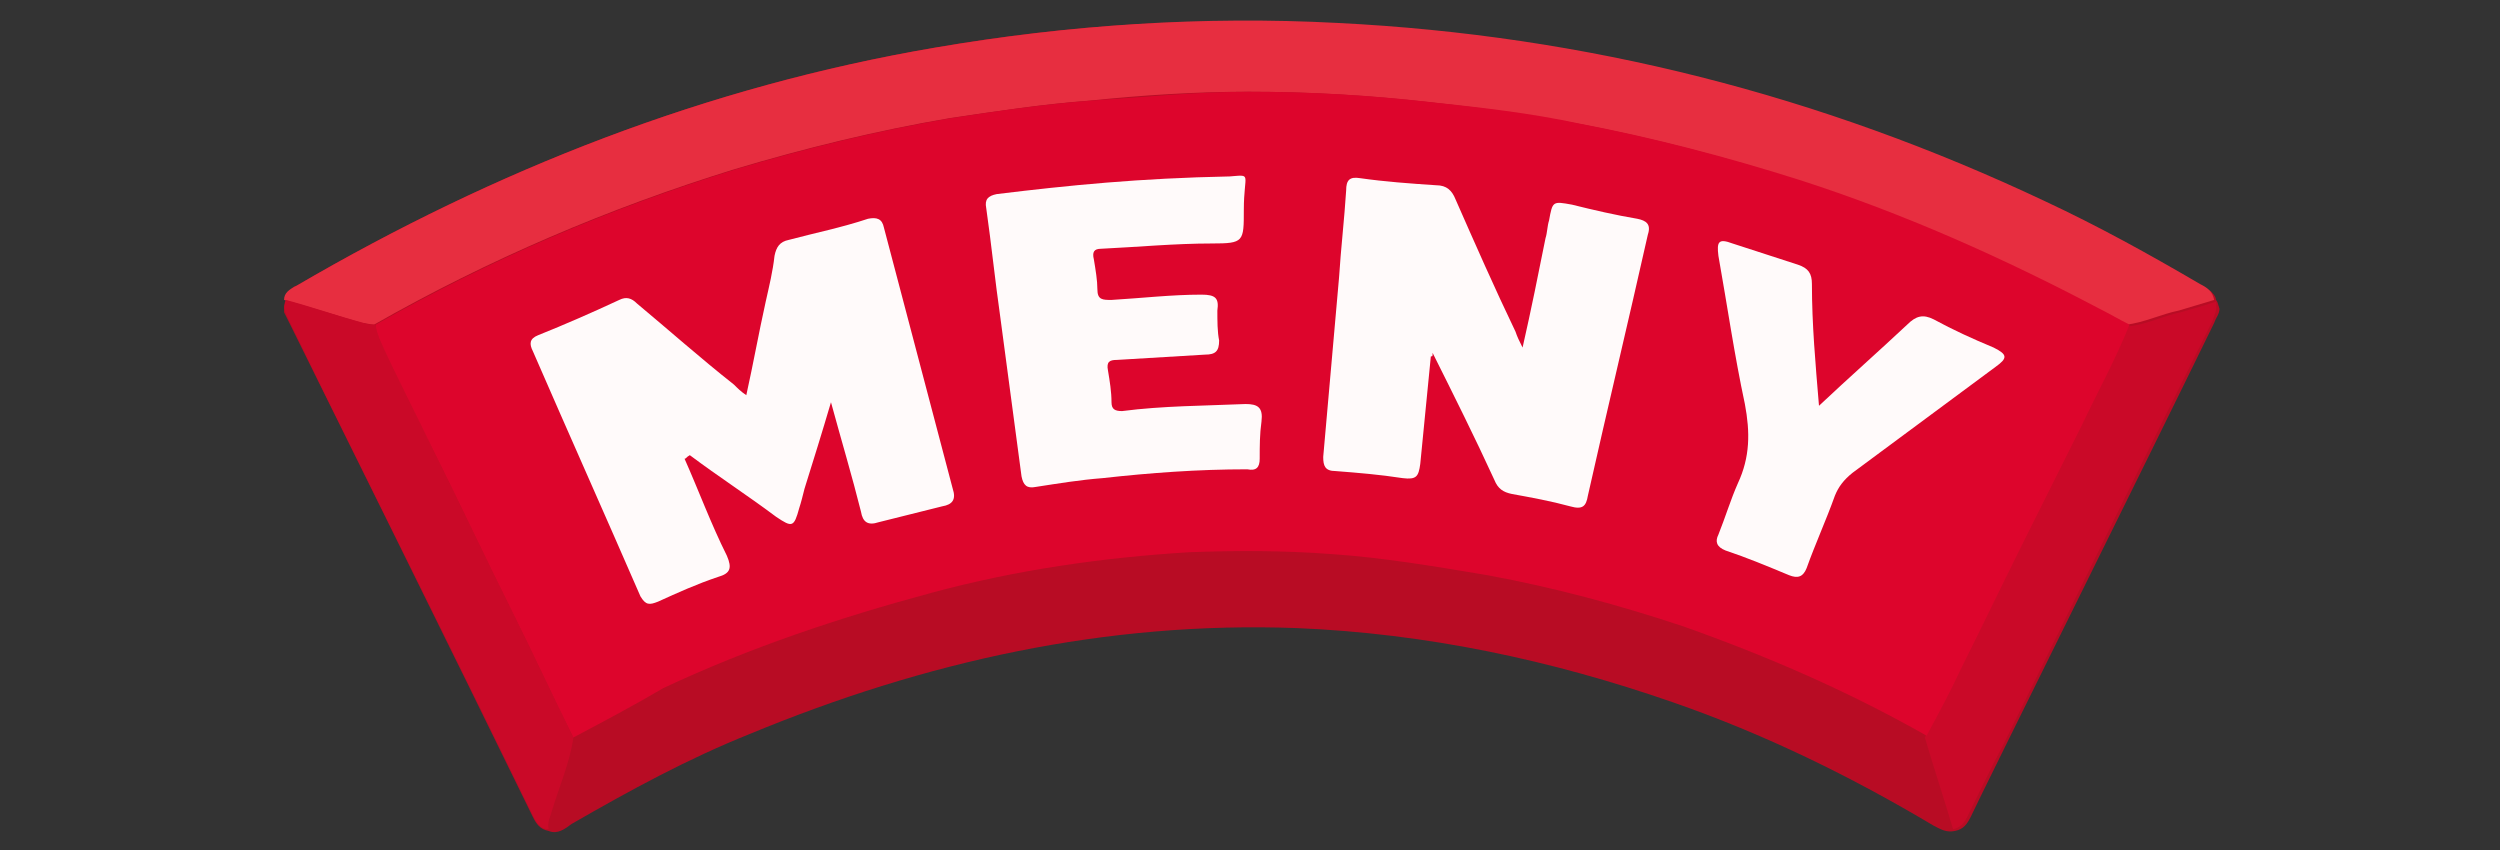 <?xml version="1.0" encoding="utf-8"?>
<!-- Generator: Adobe Illustrator 25.2.1, SVG Export Plug-In . SVG Version: 6.00 Build 0)  -->
<svg version="1.1" xmlns="http://www.w3.org/2000/svg" xmlns:xlink="http://www.w3.org/1999/xlink" x="0px" y="0px"
	 viewBox="0 0 141.7 48.2" style="enable-background:new 0 0 141.7 48.2;" xml:space="preserve">
<rect x="0" y="0" width="141.7" height="48.2" fill="#333333" stroke="none"/>
<style type="text/css">
	.st0{display:none;}
	.st1{display:inline;}
	.st2{fill:#055A4D;}
	.st3{fill:#F28D76;}
	.st4{fill:#75787B;}
	.st5{fill:#90C73E;}
	.st6{fill:#FFF200;}
	.st7{fill:#231F20;}
	.st8{fill:#FFF200;enable-background:new    ;}
	.st9{fill:#CA245B;}
	.st10{fill:#EB497F;}
	.st11{fill:#5FA76A;}
	.st12{fill:#136955;}
	.st13{fill:#EC1B2E;stroke:#000000;stroke-width:0.962;}
	.st14{fill:#009864;}
	.st15{fill:#FFDD2E;}
	.st16{fill:#FFFFFF;stroke:#000000;stroke-width:0.934;}
	.st17{fill:#FFFFFF;stroke:#000000;stroke-width:0.934;stroke-linejoin:round;}
	.st18{fill:#050505;}
	.st19{display:inline;fill:#6FB445;}
	.st20{fill:#FFFFFF;}
	.st21{fill:#EC1C24;}
	.st22{fill:#00A551;}
	.st23{fill:#B80C24;}
	.st24{fill:#E72E40;}
	.st25{fill:#CA0928;}
	.st26{fill:#DD052C;}
	.st27{fill:#FFFAFA;}
	.st28{fill:#E33C42;}
	.st29{fill:#FCFAFB;}
	.st30{fill:#01549B;}
	.st31{display:inline;fill:#12497F;}
	.st32{fill:#F9A322;}
	.st33{fill:#413746;}
</style>
<g id="life" class="st0">
	<g class="st1">
		<path class="st2" d="M68.2,33.1c-0.5,0.8-0.9,1.6-1.3,2.4c-0.4,0.7-0.9,1.4-1.4,2.1c-1,1.1-2.2,1.6-3.7,1.3
			c-0.9-0.2-1.7-0.5-2.4-0.9c-1.4-0.7-2-1.9-2.2-3.3c-0.2-1.2-0.3-2.3-0.2-3.5c-0.1,0-0.1,0.1-0.2,0.2c-1,2-2,4-3.4,5.8
			c-0.3,0.4-0.6,0.7-0.9,1c-0.9,0.8-1.9,1-3.1,0.7c-2-0.5-3.6-1.5-4.2-3.6c-0.2-0.6-0.4-1.3-0.5-2c-0.3-1.8-0.3-3.6-0.2-5.5
			c0.2-4.7,1.1-9.2,2.4-13.7c1.1-3.7,2.4-7.3,3.9-10.8c0.1-0.3,0.3-0.6,0.5-0.9c0.5-0.6,1.1-0.8,1.9-0.7c1.1,0.2,2,0.8,2.8,1.7
			c0.4,0.4,0.5,0.9,0.4,1.4c-0.2,1.1-0.7,2.1-1.1,3.1c-1.9,4.2-3.6,8.5-4.8,12.9c-0.6,2.3-1.1,4.5-1.3,6.9c-0.2,2.3-0.2,4.6,0.2,6.8
			c0.1,0.5,0.2,1,0.8,1.2c0.6,0.2,1-0.2,1.3-0.6c1.2-1.1,2-2.5,2.9-4c1.5-2.5,2.7-5.2,3.7-8c0.4-1.2,0.7-2.5,1-3.7
			c0.3-0.9,0.6-1.9,1-2.8c0.6-1.5,1.8-1.9,3.2-1.2c0.6,0.3,1,0.6,1.4,1.1c0.3,0.3,0.4,0.8,0.4,1.2c-0.1,0.7-0.3,1.3-0.6,1.9
			c-1.2,3.1-2.2,6.3-2.7,9.6c-0.3,1.7-0.4,3.3,0,5c0.1,0.3,0.2,0.6,0.3,0.9c0.4,0.7,0.9,0.8,1.6,0.4c0.7-0.5,1.1-1.1,1.6-1.7
			c1.2-1.7,2.1-3.6,3-5.4c0.4-0.9,0.4-0.9-0.3-1.5c-0.2-0.2-0.4-0.3-0.6-0.5c-0.6-0.4-0.8-1-0.8-1.7c0-0.7,0.3-1.4,0.7-2
			c0.6-0.8,1.5-0.9,2.2-0.2c0.2,0.2,0.4,0.3,0.6,0.5c0.2,0.2,0.3,0.1,0.4-0.1c0.3-1.1,0.6-2.3,0.9-3.4c1-3.7,2.1-7.4,3.5-11
			c0.8-2,1.7-4,3.1-5.6c0.7-0.9,1.6-1.5,2.7-1.7c0.8-0.1,1.5,0,2.2,0.3c1.5,0.7,3,1.6,4.1,2.9c0.7,0.9,1.1,1.9,0.9,3.1
			c-0.2,0.8-0.8,1.3-1.6,1.1c-0.5-0.1-0.9-0.2-1.4-0.4c-0.7-0.3-1.1-0.8-1.2-1.6c-0.1-0.5-0.2-1.1-0.4-1.6c0-0.1-0.1-0.2-0.1-0.3
			C82.4,4,81.9,4,81.3,4.7c-0.7,0.9-1.2,2-1.6,3.1c-2.2,5.3-3.7,10.9-4.8,16.5c-0.1,0.4-0.2,0.9-0.3,1.3c-0.1,0.2,0,0.4,0.2,0.5
			c1,0.4,2,0.7,3,0.9c0.3,0.1,0.4-0.1,0.5-0.3c0.5-2.4,1.4-4.7,2.6-6.8c0.6-1.1,1.3-2.2,2.3-3c1.6-1.3,3.4-1.6,5.4-1.1
			c1.4,0.4,2.6,1.1,3.6,2.1c1.1,1,1.5,2.3,1.1,3.8c-0.5,2-1.6,3.7-3.1,5.1c-1.8,1.7-4,2.7-6.5,3.3c-0.9,0.2-0.9,0.2-0.9,1.1
			c0,1,0,2.1,0.5,3c0.5,1,1.4,1.6,2.5,1.7c2.1,0.2,3.9-0.6,5.5-2c1.8-1.5,3.1-3.4,4.2-5.4c0.2-0.4,0.5-0.8,1-0.8
			c0.5,0,0.7,0.2,0.8,0.7c0,0.7-0.2,1.4-0.5,2.1c-1,2.3-2.3,4.4-4.1,6.1c-1.5,1.5-3.4,2.2-5.5,2.5c-2,0.2-4-0.1-5.7-1.2
			c-2.1-1.3-3.4-3.3-3.6-5.8c0-0.2-0.1-0.4-0.1-0.6c0-0.7,0-0.6-0.6-0.6c-1-0.1-2.1-0.2-3.1-0.5c-0.3-0.1-0.4,0.1-0.4,0.3
			c-0.2,1.4-0.4,2.8-0.6,4.2c-0.2,1.5-0.4,3.1-0.5,4.6c-0.1,1.4-0.2,2.8-0.3,4.2c-0.1,0.8-0.1,1.6-0.3,2.4c-0.3,0.9-0.9,1.3-1.8,1.1
			c-0.6-0.1-1.3-0.3-1.8-0.7c-0.7-0.5-0.8-1.3-0.9-2.1c-0.2-1.5-0.1-3.1,0-4.6c0.1-2.1,0.4-4.2,0.7-6.3
			C68.2,33.3,68.2,33.2,68.2,33.1z M90.3,20.1c0-0.1,0-0.3-0.1-0.4c-0.2-1-1-1.4-1.9-0.9c-0.4,0.2-0.7,0.5-1,0.8
			c-1.1,1.1-1.8,2.4-2.4,3.8c-0.4,0.9-0.8,1.9-1.1,2.9c0,0.1-0.1,0.2,0,0.3c0.1,0.1,0.2,0,0.3,0c0.1,0,0.1-0.1,0.2-0.1
			c2.4-1,4.2-2.7,5.6-4.9C90.2,21.2,90.3,20.7,90.3,20.1z"/>
		<path class="st3" d="M67.6,9.4c0,1.2-0.5,2.2-1.3,3c-0.6,0.6-1.3,0.8-2.2,0.5c-1.2-0.4-2.2-1.1-2.4-2.5c-0.2-1.3,0.1-2.5,0.9-3.5
			c0.6-0.8,1.5-1,2.5-0.6c0.9,0.4,1.6,0.9,2.1,1.8C67.5,8.5,67.7,8.9,67.6,9.4z"/>
	</g>
</g>
<g id="Sunkost" class="st0">
	<g class="st1">
		<g>
			<path class="st4" d="M23.1,46.1c-2.7,0-4.8-0.6-6.6-2.3l1.6-1.6c1.3,1.3,3,1.9,5,1.9c2.7,0,4.3-1,4.3-2.9c0-1.4-0.8-2.2-2.7-2.4
				l-2.7-0.2c-3.1-0.3-4.8-1.7-4.8-4.3c0-2.9,2.5-4.7,5.9-4.7c2.3,0,4.4,0.6,5.8,1.7l-1.5,1.5c-1.1-0.9-2.6-1.3-4.3-1.3
				c-2.4,0-3.6,1-3.6,2.7c0,1.4,0.8,2.2,2.8,2.4l2.6,0.2c2.8,0.3,4.8,1.3,4.8,4.4C29.7,44.3,27,46.1,23.1,46.1z"/>
			<path class="st4" d="M44,45.9v-1.8c-1.1,1.3-2.8,2-4.6,2c-1.7,0-3.2-0.5-4.2-1.5c-1.1-1.1-1.6-2.7-1.6-4.5V29.8H36v9.9
				c0,2.9,1.5,4.3,3.9,4.3s4-1.5,4-4.3v-9.9h2.4v16.1H44z"/>
			<path class="st4" d="M62.1,45.9V36c0-2.9-1.5-4.3-4-4.3s-4,1.5-4,4.3v9.9h-2.4V29.8h2.4v1.8c1.1-1.3,2.7-2,4.5-2
				c1.7,0,3.1,0.5,4.1,1.5c1.1,1.1,1.7,2.6,1.7,4.5v10.3H62.1z"/>
			<path class="st4" d="M80.3,45.9l-5.1-8.3L72,41.3v4.7h-2.4V22.6H72v15.6l7.3-8.4h2.9l-5.5,6.2l6.4,10H80.3z"/>
			<path class="st4" d="M96.9,44.3c-1.1,1.1-2.7,1.8-4.6,1.8c-2,0-3.5-0.7-4.6-1.8c-1.6-1.7-2-3.9-2-6.4c0-2.5,0.3-4.8,2-6.4
				c1.1-1.1,2.7-1.8,4.6-1.8c2,0,3.5,0.7,4.6,1.8c1.6,1.7,2,3.9,2,6.4C98.9,40.3,98.5,42.6,96.9,44.3z M95.2,32.9
				c-0.8-0.8-1.8-1.2-2.9-1.2c-1.1,0-2.2,0.4-2.9,1.2c-1.2,1.2-1.3,3.2-1.3,5c0,1.8,0.1,3.8,1.3,5c0.8,0.8,1.8,1.2,2.9,1.2
				c1.1,0,2.2-0.4,2.9-1.2c1.2-1.2,1.3-3.2,1.3-5C96.5,36,96.4,34,95.2,32.9z"/>
			<path class="st4" d="M108.3,46.1c-2.7,0-4.8-0.6-6.6-2.3l1.6-1.6c1.3,1.3,3,1.9,5,1.9c2.7,0,4.3-1,4.3-2.9c0-1.4-0.8-2.2-2.7-2.4
				l-2.7-0.2c-3.1-0.3-4.8-1.7-4.8-4.3c0-2.9,2.5-4.7,5.9-4.7c2.3,0,4.4,0.6,5.8,1.7l-1.5,1.5c-1.1-0.9-2.6-1.3-4.3-1.3
				c-2.4,0-3.6,1-3.6,2.7c0,1.4,0.8,2.2,2.8,2.4l2.6,0.2c2.8,0.3,4.8,1.3,4.8,4.4C114.9,44.3,112.2,46.1,108.3,46.1z"/>
			<path class="st4" d="M123.5,45.9c-2.8,0-4.1-1.9-4.1-4.3v-9.9h-2v-1.8h2v-5h2.4v5h3.4v1.8h-3.4v9.8c0,1.5,0.7,2.4,2.2,2.4h1.2v2
				H123.5z"/>
		</g>
		<path class="st5" d="M81.1,25.5h33.7c0,0,0.3-7.2-4.3-11.3c-4.6-4.1-7.6-4.4-12.2-3.2c-3,0.8-2.6,2-4.5,3.5c0,0-1-0.5-1.5-1.5
			c-0.6-1-0.1-1.9,0.7-2.1c0.8-0.2,7.7-2,9.2-8.8c0,0-8-1.3-10.3,6.8c-0.2,0.8,0.2,2.2-0.4,2.6c0,0-1.2-0.9-1.5-2
			c-0.3-1-0.2-0.8-0.2-0.8s-1,0-1.3,1.1c0,0,1.5,1.2,3,3.1c1.6,2,1.1,2.4,1.1,2.4s-3.3-0.1-7.3,2.2C81.1,19.7,81.1,25.5,81.1,25.5z"
			/>
	</g>
</g>
<g id="Bunnpris" class="st0">
	<g class="st1">
		<g>
			<path class="st6" d="M76.3,15.6c-1.5-1.9-3.8-2.9-6.2-2.9c-2.2,0-4.4,0.9-5.9,2.6C62.6,17,62,19,62,22.1v13h6.9V21.9
				c0-1.2,0.2-2.1,1.3-2.1c1,0,1.2,0.8,1.2,2.1v13.1h6.8v-13C78.2,19.2,77.6,17.3,76.3,15.6z"/>
			<path class="st7" d="M64.1,15.2c-1.6,1.8-2.2,3.7-2.2,6.9v13.1h7V21.9c0-1.4,0.3-2,1.2-2c0.3,0,0.6,0.1,0.8,0.3
				c0.4,0.4,0.4,1.1,0.4,1.8v13.2h7V22.1c0-2.9-0.6-4.8-1.9-6.5c-1.4-1.9-3.8-3-6.3-3C67.7,12.6,65.5,13.5,64.1,15.2z M62.1,22.1
				c0-3.1,0.6-5,2.1-6.7c1.4-1.6,3.5-2.6,5.8-2.6c2.4,0,4.7,1.1,6.1,2.9l0,0c1.3,1.7,1.9,3.6,1.9,6.4c0,0,0,12.7,0,12.9
				c-0.2,0-6.4,0-6.6,0c0-0.2,0-13,0-13c0-0.8-0.1-1.5-0.5-1.9c-0.2-0.2-0.5-0.3-0.9-0.3c-1.2,0-1.4,1.1-1.4,2.2c0,0,0,12.9,0,13
				c-0.2,0-6.5,0-6.7,0C62.1,34.8,62.1,22.1,62.1,22.1z M76.3,15.6L76.3,15.6L76.3,15.6z"/>
			<path d="M70.1,14.3c-1.8,0-3.5,0.7-4.7,2.1c-1.3,1.5-1.7,3.3-1.7,6v11.1h3.6v-12c0-2,1.2-3.4,2.9-3.4c1.7,0,2.8,1.3,2.8,3.4v12
				h3.6c0,0,0-1.4,0-11.1c0-2.5-0.3-4.3-1.4-5.7C73.9,15.1,72,14.3,70.1,14.3z"/>
			<path class="st6" d="M58.6,15.6c-1.5-1.9-3.8-2.9-6.2-2.9c-2.2,0-4.4,0.9-5.9,2.6c-1.6,1.8-2.2,3.7-2.2,6.8v13h6.9V21.9
				c0-1.2,0.2-2.1,1.3-2.1c1,0,1.2,0.8,1.2,2.1v13.1h6.8v-13C60.5,19.2,60,17.3,58.6,15.6z"/>
			<path class="st7" d="M46.4,15.2c-1.6,1.8-2.2,3.7-2.2,6.9v13.1h7V21.9c0-1.4,0.3-2,1.2-2c0.3,0,0.6,0.1,0.8,0.3
				c0.4,0.4,0.4,1.1,0.4,1.8v13.2h7V22.1c0-2.9-0.6-4.8-1.9-6.5c-1.4-1.9-3.8-3-6.3-3C50.1,12.6,47.9,13.5,46.4,15.2z M44.4,22.1
				c0-3.1,0.6-5,2.1-6.7c1.4-1.6,3.5-2.6,5.8-2.6c2.4,0,4.7,1.1,6.1,2.9l0,0c1.3,1.7,1.9,3.6,1.9,6.4c0,0,0,12.7,0,12.9
				c-0.2,0-6.4,0-6.6,0c0-0.2,0-13,0-13c0-0.8-0.1-1.5-0.5-1.9c-0.2-0.2-0.5-0.3-0.9-0.3c-1.2,0-1.4,1.1-1.4,2.2c0,0,0,12.9,0,13
				c-0.2,0-6.5,0-6.7,0C44.4,34.8,44.4,22.1,44.4,22.1z M58.7,15.6L58.7,15.6L58.7,15.6z"/>
			<path d="M52.4,14.3c-1.8,0-3.5,0.7-4.7,2.1c-1.3,1.5-1.7,3.3-1.7,6c0,0,0,9.9,0,11.1c0.8,0,2.7,0,3.6,0c0-1.3,0-12,0-12
				c0-2,1.2-3.4,2.9-3.4c1.7,0,2.8,1.3,2.8,3.4c0,0,0,10.7,0,12c0.8,0,2.7,0,3.6,0c0-1.3,0-1.4,0-11.1c0-2.5-0.3-4.3-1.4-5.7
				C56.3,15.1,54.3,14.3,52.4,14.3z"/>
			<path class="st6" d="M41.1,32.6c-1.5,1.9-3.8,2.9-6.2,2.9c-2.2,0-4.4-0.9-5.9-2.6c-1.6-1.8-2.2-3.7-2.2-6.8v-13h6.9v13.1
				c0,1.2,0.2,2.1,1.3,2.1c1,0,1.2-0.8,1.2-2.1V13.1H43v13C43,29,42.4,30.8,41.1,32.6z"/>
			<path class="st7" d="M36.1,13v13.2c0,0.7,0,1.4-0.4,1.8c-0.2,0.2-0.4,0.3-0.7,0.3c-0.8,0-1.2-0.6-1.2-2V13h-7v13.1
				c0,3.2,0.6,5.1,2.2,6.9c1.4,1.7,3.6,2.6,6,2.6c2.5,0,4.9-1.1,6.3-3c1.4-1.8,1.9-3.7,1.9-6.5V13H36.1z M42.9,13.2
				c0,0.2,0,12.9,0,12.9c0,2.8-0.5,4.7-1.9,6.4l0,0c-1.4,1.8-3.7,2.9-6.1,2.9c-2.3,0-4.4-0.9-5.8-2.6c-1.5-1.8-2.1-3.7-2.1-6.8
				c0,0,0-12.7,0-12.9c0.2,0,6.5,0,6.7,0c0,0.2,0,13.1,0,13.1c0,1.1,0.2,2.2,1.4,2.2c0.4,0,0.7-0.1,0.9-0.3c0.4-0.4,0.5-1.2,0.5-1.9
				c0,0,0-12.9,0-13.1C36.4,13.2,42.7,13.2,42.9,13.2z M41.2,32.6L41.2,32.6L41.2,32.6z"/>
			<path d="M34.9,33.9c-1.8,0-3.5-0.7-4.7-2.1c-1.3-1.5-1.7-3.3-1.7-6V14.6H32v12c0,2,1.2,3.4,2.9,3.4c1.7,0,2.8-1.3,2.8-3.4v-12
				h3.6c0,0,0,1.4,0,11.1c0,2.5-0.3,4.3-1.4,5.8C38.7,33.1,36.8,33.9,34.9,33.9z"/>
			<path class="st6" d="M102.7,28.7l0,6.4H96l0-22l9,0c0,0,2.4,0,4.2,1.7c2,1.9,3.2,5.7,1.2,9.3c0,0-0.5,0.8-0.8,1.1
				c0,0-0.1,0.1,0,0.3c1.1,0.9,1.6,2.2,1.6,3.7v5.9h-6.7V30c0,0,0-1.3-1.1-1.3L102.7,28.7z M102.6,20v2.3h1c0,0,1.1-0.1,1.1-1.1
				c0-1-0.9-1.1-1.2-1.1C103.2,20,102.6,20,102.6,20z"/>
			<path class="st7" d="M105,13l-9.1,0l0,22.1h6.8c0,0,0-6.2,0-6.4c0.1,0,0.7,0,0.7,0c0.3,0,0.5,0.1,0.7,0.3
				c0.3,0.3,0.3,0.9,0.3,0.9c0,0,0,5.2,0,5.2h6.9v-6c0-1.6-0.6-2.9-1.7-3.8c0,0,0,0-0.1-0.1c0,0,0-0.1,0-0.1
				c0.2-0.3,0.8-1.1,0.8-1.1c2-3.6,0.9-7.4-1.2-9.4C107.4,13,105,13,105,13z M105,13.2c0,0,2.4,0,4.2,1.7c1.3,1.2,2.2,3.2,2.2,5.3
				c0,1.2-0.3,2.6-1,3.8c0,0-0.5,0.8-0.8,1.1c0,0-0.1,0.1-0.1,0.2c0,0,0,0,0,0c0,0.1,0,0.1,0.1,0.2c1,0.9,1.6,2.1,1.6,3.7
				c0,0,0,5.6,0,5.8c-0.2,0-6.4,0-6.6,0c0-0.2,0-5,0-5c0-0.1,0-0.7-0.4-1c-0.2-0.2-0.5-0.3-0.8-0.3l0,0l-0.9,0c0,0,0,6.2,0,6.4
				c-0.2,0-6.3,0-6.4,0c0-0.2,0-21.6,0-21.8C96.3,13.2,105,13.2,105,13.2z"/>
			<path class="st7" d="M102.6,19.9l0,2.5h1.1c0,0,1.2-0.1,1.2-1.2c0-1-0.8-1.2-1.3-1.2L102.6,19.9z M103.5,20.1c0,0,1.1,0,1.1,1
				c0,1-1,1.1-1,1.1c0,0-0.7,0-0.9,0c0-0.2,0-1.9,0-2.1C102.9,20.1,103.5,20.1,103.5,20.1z"/>
			<g>
				<path class="st7" d="M107.9,25.7c0,0-0.5-0.2-0.4-0.4c0-0.1,0.3-0.3,0.3-0.4c0.1-0.1,2.2-1.9,2-4.9c-0.2-3.5-2.8-5.3-5.1-5.3
					l-7.1,0l0,18.9h3.5c0,0,0-15.2,0-15.2l2.1,0c1.1,0,3.1,0.2,3.1,2.7c0,1.6-1,2.8-2.4,2.8c0,0-1.4,0-1.4,0v3.2c0,0,1.5,0,1.5,0
					c1.7,0.3,2.2,1.8,2.2,2.7l0,3.7h3.6l0-4.4C109.8,27.7,109.1,26.3,107.9,25.7z"/>
			</g>
			<path class="st6" d="M9.7,13.1h9.2c1.3,0.1,2.6,0.6,3.3,1.1c0.7,0.6,2.1,1.7,2.4,4.4c0.3,2.6-0.8,4.3-0.8,4.3
				c1.1,1.2,1.9,3,1.9,5c0,2-0.6,4.2-2.3,5.6c-1.6,1.4-3.5,1.6-3.9,1.6l-9.9,0V13.1z M16.4,20v1.4h1c0,0,0.7,0.1,0.7-0.7
				c0-0.7-0.4-0.7-0.7-0.7C17.1,20,16.4,20,16.4,20z M16.4,25.8v2.4h1.3c0,0,1.2,0,1.2-1.2c0-1.3-1.1-1.2-1.1-1.2L16.4,25.8z"/>
			<path class="st7" d="M9.6,13v22.2l10,0c0.4,0,2.3-0.2,4-1.6c2-1.8,2.3-4.3,2.3-5.7c0-1.7-0.7-3.5-1.9-5c0.2-0.3,0.9-1.5,0.9-3.4
				c0-0.3,0-0.6-0.1-0.9c-0.3-2.7-1.8-3.9-2.5-4.4C21.5,13.5,20.2,13,19,13L9.6,13z M18.9,13.2c1.2,0.1,2.5,0.5,3.2,1.1
				c0.7,0.5,2.1,1.7,2.4,4.3c0.3,2.5-0.8,4.2-0.8,4.2l0,0.1l0,0.1c1.2,1.4,1.9,3.2,1.9,4.9c0,1.3-0.3,3.9-2.3,5.6
				c-1.6,1.4-3.5,1.6-3.8,1.5c0,0-8.8,0-9.8,0c0-0.2,0-21.6,0-21.8C10,13.2,18.9,13.2,18.9,13.2z"/>
			<path class="st7" d="M16.4,19.9l0,1.6h1.1c0,0,0.3,0,0.6-0.2c0.2-0.1,0.2-0.4,0.2-0.6c0-0.3-0.1-0.5-0.2-0.6
				c-0.2-0.2-0.4-0.2-0.6-0.2L16.4,19.9z M17.4,20.1c0.2,0,0.4,0,0.5,0.1c0.1,0.1,0.1,0.3,0.1,0.5c0,0.2-0.1,0.4-0.2,0.5
				c-0.2,0.2-0.4,0.1-0.4,0.1c0,0-0.7,0-0.9,0c0-0.2,0-1.1,0-1.2C16.7,20.1,17.4,20.1,17.4,20.1z"/>
			<path class="st7" d="M16.4,28.3h1.4c0,0,1.3,0,1.3-1.2c0-0.4-0.1-0.8-0.3-1c-0.4-0.4-0.9-0.3-0.9-0.3c0,0-1.4,0-1.4,0l-0.1,0
				V28.3z M16.5,25.9c0.2,0,1.3,0,1.3,0c0,0,0.5,0,0.8,0.3c0.2,0.2,0.3,0.5,0.3,0.9c0,1.1-1.1,1.1-1.1,1.1c0,0-1,0-1.2,0
				C16.5,28,16.5,26.1,16.5,25.9z"/>
			<g>
				<path class="st7" d="M21.5,15.6C21.5,15.6,21.5,15.6,21.5,15.6C21.5,15.7,21.5,15.7,21.5,15.6L21.5,15.6z"/>
				<path class="st7" d="M22.2,23.4c0,0-0.3-0.3-0.3-0.3l0.3-0.4c0,0,1.1-1.3,1.1-3.4c0-2.2-1.8-4.6-4.3-4.7l-7.5,0l0,18.9h3.5V18.4
					l2.9,0c1,0.1,2.1,0.6,2,2.3c0,1.4-0.8,2.2-2.1,2.3c-0.1,0-0.2,0-1.4,0v1.3c0.7,0,1.7,0,1.7,0c1,0,2.5,0.6,2.6,2.7
					c0,2.2-1.6,2.9-2.6,2.9l0.1,0h0h-1.7l0,3.7c0,0,2.7,0,2.7,0l0.1,0c-0.4,0,1.4,0,2.5-0.7c0.7-0.4,2.6-2,2.6-4.8
					C24.2,28,24.3,25.2,22.2,23.4z"/>
				<polygon class="st7" points="19.1,14.5 19.1,14.5 19.1,14.5 				"/>
			</g>
			<polygon class="st8" points="119.8,35.1 112.8,35.1 112.8,13.1 119.8,13.1 			"/>
			<path class="st7" d="M112.7,35.1l7.1,0l0-22.1l-7.1,0L112.7,35.1z M112.9,13.2c0.2,0,6.6,0,6.8,0c0,0.2,0,21.6,0,21.8
				c-0.2,0-6.6,0-6.8,0C112.9,34.8,112.9,13.4,112.9,13.2z"/>
			<g>
				<polygon class="st7" points="118.2,14.7 114.4,14.7 114.4,33.6 118.2,33.6 				"/>
			</g>
			<path class="st8" d="M121.1,27.2v7.6c0,0,1.4,0.6,2.9,0.6s3-0.6,4-1.4c1-0.8,2.3-2.4,2.8-4.5c0.5-2,0.4-4.1-0.8-6.2
				c-1-1.6-1.8-2.5-1.4-3.5c0,0,0.4-1.2,2.1-0.4c0.3,0.2,0.6,0.4,0.6,0.4v-6.7c0,0-0.9-0.6-2.7-0.5c0,0-2.5-0.1-4.6,2
				c-2.3,2.3-2.8,5.7-1.5,8.8c0.4,1,0.7,1.3,1,2c0.2,0.4,0.8,1.5,0.2,2.2c-0.5,0.6-1.1,0.6-1.6,0.3
				C121.7,27.7,121.5,27.5,121.1,27.2z"/>
			<path class="st7" d="M128.6,12.6c0,0-2.5,0-4.7,2.1c-2.3,2.3-2.9,5.7-1.5,8.9c0.3,0.8,0.6,1.2,0.8,1.6l0.2,0.3
				c0.2,0.3,0.8,1.4,0.2,2.1c-0.5,0.6-1.1,0.5-1.5,0.3c-0.4-0.2-0.6-0.5-1-0.7L121,27v7.9l0.1,0c0,0,1.5,0.6,2.9,0.6
				c1.4,0,3-0.5,4-1.4c1-0.8,2.3-2.5,2.8-4.5c0.6-2.3,0.3-4.4-0.8-6.3l-0.6-0.9c-0.7-1.1-1.1-1.8-0.8-2.5c0,0,0.1-0.4,0.5-0.5
				c0.4-0.1,0.9-0.1,1.5,0.2c0.3,0.2,0.5,0.4,0.5,0.4l0.2,0.1v-6.9l0,0C131.3,13.1,130.4,12.5,128.6,12.6z M131.2,13.2
				c0,0.1,0,6,0,6.4c-0.1-0.1-0.2-0.2-0.4-0.3c-0.6-0.3-1.2-0.4-1.6-0.2c-0.5,0.2-0.6,0.6-0.6,0.6c-0.4,0.8,0.1,1.6,0.8,2.7l0.6,0.9
				c1.1,1.9,1.4,3.9,0.8,6.2c-0.5,2-1.8,3.6-2.8,4.4c-1,0.8-2.5,1.3-3.9,1.3c-1.3,0-2.5-0.5-2.8-0.6c0-0.1,0-7,0-7.3
				c0.2,0.2,0.5,0.4,0.8,0.6c0.5,0.3,1.2,0.4,1.7-0.3c0.6-0.8,0-2-0.2-2.3c0,0-0.2-0.3-0.2-0.3c-0.3-0.5-0.5-0.8-0.8-1.6
				c-1.3-3.1-0.8-6.5,1.5-8.7c2.1-2,4.5-2,4.6-2C130.2,12.7,131,13.1,131.2,13.2z"/>
			<g>
				<path class="st7" d="M129,24.9C129,24.9,129,24.9,129,24.9C129,24.9,129,24.9,129,24.9L129,24.9z"/>
				<path class="st7" d="M128.6,14.1c-0.9,0.1-2.1,0.5-2.9,1.1c-3.3,2.6-2.6,6-1.9,7.5c0.2,0.6,1.4,2.3,1.7,4
					c0.1,1.1-0.4,2.1-1.3,2.6c-0.5,0.3-1.1,0.4-1.7,0.2l0,4.2c0.4,0.2,1.3,0.3,2,0.2c3.1-0.6,4.4-3.8,4.7-4.7c0.9-3.1-1-5.8-1.5-6.6
					c-0.8-1.3-0.9-2.3-0.6-3.2c0.2-0.8,0.9-1.3,1.6-1.5c0.3-0.1,0.7-0.1,1.1,0l0-3.7C129.6,14.1,129.1,14.1,128.6,14.1z"/>
			</g>
			<path class="st6" d="M86.2,29.1l0,6h-6.6l0-22h7.8c0,0,3.2-0.2,5.3,2c1.9,1.9,3.1,5.9,1.3,10c-0.5,1.2-2.3,3.8-5.6,4
				C87.2,29.1,86.2,29.1,86.2,29.1z M86.2,20v2.3h1c0,0,1,0.1,1-1.2c0-1.1-1-1.1-1.2-1.1C86.8,20,86.2,20,86.2,20z"/>
			<path class="st7" d="M87.4,13l-7.9,0l0,22.1h6.8c0,0,0-5.8,0-6c0.3,0,1.2,0,2.1,0c3.2-0.2,5.1-2.7,5.7-4C95.9,21,94.6,17,92.7,15
				C90.7,12.8,87.4,13,87.4,13z M87.4,13.2c0,0,3.2-0.2,5.2,1.9c1.9,2,3.1,5.9,1.3,9.9c-0.5,1.3-2.4,3.7-5.6,3.9
				c-1.1,0.1-2.1,0-2.2,0l-0.1,0c0,0,0,5.8,0,6c-0.2,0-6.3,0-6.4,0c0-0.2,0-21.6,0-21.8C79.9,13.2,87.4,13.2,87.4,13.2z"/>
			<path class="st7" d="M86.1,19.9v2.5h1.1c0,0,0.4,0,0.8-0.3c0.2-0.2,0.4-0.5,0.4-1c0-0.4-0.1-0.7-0.3-0.9c-0.2-0.2-0.6-0.3-1-0.3
				L86.1,19.9z M87,20.1c0.4,0,0.7,0.1,0.9,0.3c0.2,0.2,0.3,0.4,0.2,0.7c0,0.4-0.1,0.7-0.3,0.8c-0.3,0.2-0.6,0.2-0.6,0.2
				c0,0-0.7,0-0.9,0c0-0.2,0-1.9,0-2.1C86.4,20.1,87,20.1,87,20.1z"/>
			<g>
				<path class="st7" d="M87.7,14.7l-6.4,0v18.9h3.5c0,0,0-15.2,0-15.2l2.5,0c2.3,0,2.7,1.9,2.7,2.9c0,1-0.5,2.7-2.3,2.7
					c0,0-1.4,0-1.4,0l0,3.5c0,0,2.2,0,2.9-0.1c2.4-0.5,4.4-3.3,4.3-6.3C93.2,16.6,90.5,14.7,87.7,14.7z"/>
			</g>
			<path class="st7" d="M131,33.2c0.6,0,1.1,0.5,1.1,1.1c0,0.6-0.5,1.1-1.1,1.1c-0.6,0-1.1-0.5-1.1-1.1
				C129.9,33.7,130.4,33.2,131,33.2L131,33.2z M131,33.4c-0.5,0-0.9,0.4-0.9,0.9c0,0.5,0.4,0.9,0.9,0.9c0.5,0,0.9-0.4,0.9-0.9
				S131.5,33.4,131,33.4L131,33.4z M130.8,35h-0.2v-1.2c0.1,0,0.2,0,0.3,0c0.2,0,0.3,0,0.4,0.1c0.1,0.1,0.1,0.1,0.1,0.3
				c0,0.2-0.1,0.3-0.2,0.3v0c0.1,0,0.2,0.1,0.2,0.3c0,0.2,0.1,0.3,0.1,0.3h-0.2c0,0-0.1-0.2-0.1-0.3c0-0.2-0.1-0.2-0.3-0.2h-0.1V35z
				 M130.8,34.3h0.1c0.2,0,0.3-0.1,0.3-0.2c0-0.1-0.1-0.2-0.3-0.2c-0.1,0-0.1,0-0.1,0V34.3z"/>
		</g>
	</g>
</g>
<g id="Kinsarvik" class="st0">
	<g class="st1">
		<g>
			<path class="st9" d="M67.1,22.2C67.1,22.2,67.1,22.2,67.1,22.2c0-0.2,0-0.4,0-0.6c0-1.2,0-6.5,0-6.5v-3.5c0-5-4.4-9.1-9.8-9.1
				v20.8c0.8,0.1,1.6,0.1,2.5,0.1c2.4,0,4.9-0.1,7.3-0.5C67.1,22.7,67.1,22.5,67.1,22.2z"/>
			<path class="st10" d="M67.1,22.2C67.1,22.2,67.1,22.2,67.1,22.2c0-0.2,0-0.4,0-0.6c0-1.2,0-6.5,0-6.5v-3.5c0-5-4.4-9.1-9.8-9.1
				c-0.2,7.4,9.8,20.4,9.8,20.4C67.1,22.7,67.1,22.5,67.1,22.2z"/>
			<path class="st11" d="M76,26.5c2.5-1.1,4.9-2.3,7.2-3.8c5.3-3.3,9.3-7.2,11.3-10.9c-2.2,3.4-6.6,6.9-12.2,9.7
				c-2.4,1.2-4.8,2.1-7.3,2.9l-0.6,0.2c-0.2,0.1-0.4,0.1-0.6,0.2c-1.6,0.5-3.2,0.8-4.7,1.2c-3,0.6-6.1,0.9-9.2,0.9
				c-0.9,0-1.7-0.1-2.5-0.1c-4.6-0.5-8.2-1.9-10.1-4.2c-0.1,0.9,0.1,1.9,0.4,2.8c1.2,3.1,4.8,4.8,9.7,5.1v7.5c0,5,4.3,9.1,9.8,9.1
				V32.1l13.1,12.2c1.9,1.7,4.4,2.7,6.9,2.7c2.6,0,5-1,6.9-2.7L75.3,26.8L76,26.5z"/>
			<path class="st12" d="M76,26.5c2.5-1.1,4.9-2.3,7.2-3.8c-2.2,1.3-25.8,11.1-25.9,7.7v7.5c0,5,4.3,9.1,9.8,9.1V32.1l13.1,12.2
				c1.9,1.7,4.4,2.7,6.9,2.7c2.6,0,5-1,6.9-2.7L75.3,26.8L76,26.5z"/>
			<path class="st10" d="M81.3,11.9c-2.2,4.9-10,8.2-10,8.2C69.6,6.7,83.8,7.4,85.4,1.2c3.8,9.8-2.3,20-12.4,20c2-0.8,3.8-2,5.3-3.6
				C79.7,15.9,80.8,14,81.3,11.9z"/>
			<path class="st9" d="M81.3,11.9c-2.2,4.9,2.5-4.5,4.1-10.7c3.8,9.8-2.3,20-12.4,20c2-0.8,3.8-2,5.3-3.6
				C79.7,15.9,80.8,14,81.3,11.9z"/>
		</g>
	</g>
</g>
<g id="Joker" class="st0">
	<g class="st1">
		<polygon class="st14" points="113.4,37.3 117.4,21.4 26.4,21.3 22.3,37.3 		"/>
		<polygon class="st15" points="119.4,13 28.4,13 26.4,21.3 117.4,21.4 		"/>
		<path class="st13" d="M42.4,16.2c2.7,0,5.1-2.3,5.3-5c0.2-2.8-1.8-5.1-4.6-5.1c-2.7,0-5.1,2.3-5.3,5
			C37.6,13.9,39.6,16.2,42.4,16.2z"/>
		<path class="st16" d="M61.5,26.4c-1.5,6-6,8.7-11,8.7c-4,0-5.3-1.7-5.9-2.5c-1.1-1.8-1.2-3.9-0.6-6.4c1.5-6.2,6.5-8.6,11-8.6
			C61.4,17.6,62.5,22.2,61.5,26.4z M50,26.3c-0.3,1-1,4.4,1.7,4.4c2.6,0,3.5-2.8,3.8-4.2c0.3-1.3,0.4-2.3,0.2-3.1
			c-0.2-0.8-0.6-1.4-1.8-1.4C51.1,22,50.2,25.3,50,26.3z"/>
		<path class="st17" d="M99.6,21.4c0.2-0.8,0.6-2,1.8-2.9c0.5-0.4,1.2-0.6,1.8-0.6c0.4,0,0.8,0,1.2,0.2c1.4,0.6,1.1,2.1,1.1,2.7
			c0.2-0.2,0.3-0.4,0.5-0.7c0.9-1.1,2.5-2.2,4.2-2.2c1.8,0,2.4,1.2,2,2.8c-0.3,1.1-1.1,2.4-2.8,2.6c-0.3,0-1.6,0.1-1.9,0.1
			c-2.1,0.3-2.6,1.9-2.9,2.8l-1.2,4.7c-0.2,0.6-0.3,1.2-0.7,1.8c-0.8,1.4-2.1,2.2-3.4,2.2c-0.8,0-1.5-0.3-1.9-0.9
			c-0.6-0.9-0.4-2-0.2-2.8L99.6,21.4z"/>
		<path class="st17" d="M67,10c0.2-1,0.5-2,1.4-2.9C69.1,6.5,70.1,6,71,6c1,0,2.9,0.5,2.1,3.7l-2.9,13.1l5.1-4.5
			c0.8-0.7,1.8-0.9,3-0.8c1.6,0.1,1.9,1.6,1.6,2.7c-0.2,1-1,1.6-1.7,2.1l-2.9,2.4l2.1,5.1c0.3,0.6,0.5,1.3,0.3,2.2
			c-0.4,1.6-2,2.8-3.6,2.8c-1.5,0-2-1-2.3-1.7l-1.9-4.7l-1.7,1.3l-0.5,1.9c-0.2,0.6-0.4,1.3-1.1,2c-0.6,0.6-1.5,1.2-2.7,1.2
			c-0.5,0-1-0.1-1.4-0.4c-1.2-0.8-0.9-2.3-0.8-2.9L67,10z"/>
		<g>
			<path class="st17" d="M84.9,27.7c-0.1,0.7-0.4,3.1,2.2,3.1c0.7,0,2.4-0.2,3.6-0.8c0.7-0.4,1.4-0.9,1.9-0.9c1.4,0,2.3,1,2,2.3
				c-0.4,1.5-3.5,3.8-8.6,3.8c-6.3,0-7.5-4.6-6.4-9c1.2-4.7,4.9-8.7,10.8-8.7c5.8,0,7.3,4.1,6.4,7.8c-0.4,1.4-1.2,2.4-2.5,2.4H84.9z
				 M91.7,24.1c0.1-0.5,0-0.6-0.1-1.1c-0.1-0.3-0.7-1.2-2.2-1.2c-0.5,0-1,0.1-1.4,0.3c-1,0.5-1.8,1-2.3,2.1H91.7z"/>
		</g>
		<path class="st16" d="M40.2,33.1c-0.1,0.3-0.9,3.4-3.3,5.6c-2.3,2-6.5,3.3-7,3.4c-1.5,0.4-3-0.4-3.5-1.9c-0.4-1.5,0.4-3,1.9-3.5
			l0,0c1.4-0.4,3.9-1.4,4.8-2.2c1-0.9,1.5-2.3,1.6-2.8l2.5-10.2c0.2-1,0.5-1.9,1.4-2.8c0.7-0.6,1.6-1,2.5-1c1,0,2.8,0.5,2,3.6
			C43.2,21.2,40.2,33.1,40.2,33.1z"/>
	</g>
</g>
<g id="Kiwi" class="st0">
	<g class="st1">
		<path class="st18" d="M61.1,17.3c0.5-1.8,1-3.5,1.5-5.3c0.1-0.5,0.3-0.9,0.4-1.4c0-0.2,0.1-0.2,0.3-0.2c1.9,0,3.7,0,5.6,0
			c0.2,0,0.3,0.1,0.4,0.3c0.5,2,1.1,4,1.6,6c0,0.1,0,0.1,0.1,0.2c0.2-0.8,0.4-1.6,0.6-2.4c0.3-1.3,0.7-2.5,1-3.8
			c0-0.2,0.1-0.2,0.3-0.2c4,0,8.1,0,12.1,0c0.3,0,0.3,0.1,0.3,0.3c0,3.7,0,7.3,0,11c0,4.3,0,8.7,0,13c0,0.3-0.1,0.4-0.4,0.4
			c-2.3,0-4.6,0-6.8,0c-0.2,0-0.3,0-0.3-0.3c0-4.2,0-8.4-0.1-12.6c0-0.6,0-1.1,0-1.7c-0.1,0-0.1,0.1-0.1,0.2
			c-1.2,4.7-2.3,9.4-3.5,14.2c-0.1,0.2-0.1,0.3-0.4,0.3c-1.6,0-3.3,0-4.9,0c-0.2,0-0.3-0.1-0.4-0.3c-0.7-2.4-1.5-4.8-2.2-7.3
			c0,0,0-0.1-0.1-0.1c-0.2,0.7-0.4,1.5-0.6,2.2c-0.5,1.7-1,3.4-1.5,5.2c-0.1,0.2-0.1,0.3-0.4,0.3c-1.7,0-3.4,0-5.1,0
			c-0.2,0-0.3-0.1-0.4-0.3c-1.3-4.6-2.6-9.2-3.8-13.9c0-0.1-0.1-0.2-0.1-0.2c0,0.4,0,0.7,0,1.1c0,4.3,0,8.7,0,13
			c0,0.3-0.1,0.3-0.3,0.3c-4.1,0-8.2,0-12.3,0c-0.3,0-0.5-0.1-0.6-0.4c-1.1-2.4-2.3-4.8-3.4-7.2c0,0,0-0.1-0.1-0.1
			c0,0.1,0,0.2,0,0.3c0,2.3,0,4.7,0,7c0,0.3,0,0.3-0.3,0.3c-2.3,0-4.6,0-6.9,0c-0.2,0-0.3,0-0.3-0.3l0-24c0-0.2,0-0.3,0.3-0.3
			c2.3,0,4.7,0,7,0c0.2,0,0.3,0.1,0.3,0.3c0,1.3,0,2.5,0,3.8c0,0,0,0.1,0,0.2c0.5-0.6,0.9-1.1,1.3-1.6c0.7-0.8,1.3-1.7,2-2.5
			c0.1-0.2,0.3-0.2,0.5-0.2c6,0,12.1,0,18.1,0c0.3,0,0.3,0.1,0.4,0.3c0.5,2.1,0.9,4.2,1.4,6.3C61,17.1,61,17.2,61.1,17.3z
			 M46.6,14.3c-0.1,0.1-0.1,0.1-0.1,0.2c-1.4,1.9-2.8,3.7-4.1,5.6c-0.2,0.2-0.2,0.3-0.1,0.6c1.2,2.4,2.3,4.8,3.5,7.1
			c0.3,0.5,0.5,1,0.8,1.6c0,0,0,0,0,0C46.6,24.4,46.6,19.4,46.6,14.3z"/>
		<path class="st18" d="M91.2,14.7c1.2-1.8,3-1.3,3.5-0.1c0-0.1,0.1-0.1,0.1-0.2c0.7-1.2,2-1.1,2.9-0.6c0.5,0.3,0.7,0.8,0.7,1.3
			c0,2.3,0,4.7,0,7c0,0.2,0,0.2-0.2,0.2c-0.6,0-1.2,0-1.8,0c-0.2,0-0.3-0.1-0.3-0.3c0-1.9,0-3.8,0-5.7c0-0.2,0-0.3,0-0.5
			c-0.1-0.3-0.2-0.5-0.6-0.4c-0.3,0-0.5,0.2-0.6,0.5c0,0.1,0,0.3,0,0.4c0,1.9,0,3.8,0,5.7c0,0.2,0,0.3-0.3,0.3c-0.6,0-1.1,0-1.7,0
			c-0.3,0-0.3-0.1-0.3-0.3c0-1.9,0-3.8,0-5.7c0-0.2,0-0.4-0.1-0.5c-0.1-0.2-0.2-0.4-0.5-0.4c-0.3,0-0.5,0.1-0.6,0.4
			c-0.1,0.2-0.1,0.4-0.1,0.6c0,1.9,0,3.8,0,5.6c0,0.3-0.1,0.3-0.3,0.3c-0.6,0-1.2,0-1.8,0c-0.2,0-0.2,0-0.2-0.2c0-2.8,0-5.5,0-8.3
			c0-0.2,0-0.2,0.2-0.2c0.6,0,1.1,0,1.7,0c0.2,0,0.2,0.1,0.2,0.2C91.2,14.1,91.2,14.4,91.2,14.7z"/>
		<path class="st18" d="M91.3,27.2c0.3-0.6,0.7-1,1.3-1.2c0.9-0.3,1.7,0,2.2,0.9c0.3,0.5,0.4,1.1,0.4,1.7c0,1.4,0,2.7,0,4.1
			c0,0.4-0.1,0.9-0.3,1.3c-0.6,1.4-2.1,1.6-3.1,0.5c-0.1-0.1-0.2-0.2-0.2-0.3c-0.1,0.1,0,0.2,0,0.3c0,1,0,2.1,0,3.1
			c0,0.3-0.1,0.3-0.3,0.3c-0.6,0-1.1,0-1.7,0c-0.2,0-0.3-0.1-0.3-0.3c0-3.7,0-7.4,0-11.2c0-0.2,0-0.2,0.2-0.2c0.6,0,1.1,0,1.7,0
			c0.2,0,0.2,0.1,0.2,0.2C91.3,26.6,91.3,26.8,91.3,27.2z M92.9,30.6c0-0.6,0-1,0-1.5c0-0.3,0-0.5-0.1-0.7c-0.1-0.3-0.2-0.5-0.5-0.5
			c-0.3,0-0.5,0.1-0.6,0.4c-0.1,0.2-0.1,0.3-0.1,0.5c-0.1,1,0,2,0,2.9c0,0.3,0.1,0.7,0.2,1c0.1,0.2,0.2,0.3,0.5,0.3
			c0.2,0,0.4-0.1,0.5-0.3c0.1-0.1,0.1-0.3,0.1-0.4C92.9,31.7,92.8,31.1,92.9,30.6z"/>
		<path class="st18" d="M104.9,14.6c0.3-0.5,0.7-1,1.3-1.1c1.2-0.3,2.4,0.5,2.4,1.8c0,2.3,0,4.6,0,6.9c0,0.2-0.1,0.2-0.2,0.2
			c-0.6,0-1.2,0-1.8,0c-0.2,0-0.3-0.1-0.3-0.3c0-1.9,0-3.7,0-5.6c0-0.2,0-0.4,0-0.6c-0.1-0.3-0.2-0.5-0.5-0.5
			c-0.3,0-0.6,0.1-0.6,0.5c0,0.1,0,0.3,0,0.5c0,1.9,0,3.8,0,5.7c0,0.3-0.1,0.4-0.4,0.4c-0.6,0-1.1,0-1.7,0c-0.2,0-0.3,0-0.3-0.2
			c0-2.8,0-5.5,0-8.3c0-0.2,0-0.2,0.2-0.2c0.6,0,1.2,0,1.8,0c0.2,0,0.2,0.1,0.2,0.2C104.9,14.2,104.9,14.4,104.9,14.6z"/>
		<path class="st18" d="M108.1,28.7c-0.1,0-0.2,0-0.2,0c-0.3,0-0.5,0.1-0.8,0c-0.2-0.1-0.1-0.4-0.2-0.7c-0.1-0.3-0.3-0.5-0.6-0.5
			c-0.3,0-0.6,0-0.8,0.3c-0.2,0.3-0.1,0.6,0.1,0.8c0.2,0.3,0.5,0.4,0.8,0.5c0.5,0.2,1,0.4,1.5,0.7c0.7,0.4,1.2,0.9,1.3,1.6
			c0.4,1.8-0.4,3.4-2.6,3.5c-0.6,0.1-1.2,0-1.8-0.2c-0.9-0.3-1.4-1-1.5-2c-0.1-0.8-0.1-0.8,0.7-0.8c0.4,0,0.8,0,1.3,0
			c0.2,0,0.3,0,0.3,0.2c0,0.2,0,0.4,0.1,0.5c0.1,0.4,0.4,0.6,0.8,0.6c0.4,0,0.6-0.2,0.7-0.5c0.1-0.4,0-0.8-0.4-1
			c-0.5-0.3-1-0.5-1.5-0.8c-0.7-0.4-1.3-0.8-1.7-1.6c-0.7-1.7,0.3-3.5,2.2-3.7c0.8-0.1,1.6,0,2.3,0.3c0.9,0.5,1.3,1.3,1.3,2.3
			c0,0.1,0,0.2-0.2,0.2C108.8,28.7,108.5,28.7,108.1,28.7z"/>
		<path class="st18" d="M98,27.2c0.2-0.2,0.2-0.4,0.4-0.7c0.3-0.4,0.7-0.7,1.2-0.7c0.1,0,0.2,0,0.2,0.1c0,0.9,0,1.8,0,2.7
			c-0.3-0.1-0.6-0.1-0.9,0c-0.4,0-0.6,0.2-0.7,0.6c0,0.2,0,0.3,0,0.5c0,1.6,0,3.2,0,4.8c0,0.3-0.1,0.3-0.3,0.3c-0.6,0-1.1,0-1.7,0
			c-0.2,0-0.3,0-0.3-0.3c0-2.7,0-5.5,0-8.2c0-0.2,0.1-0.3,0.3-0.3c0.6,0,1.1,0,1.7,0c0.2,0,0.3,0.1,0.3,0.3C98,26.7,98,27,98,27.2z"
			/>
		<path class="st18" d="M100.4,30.5c0-1.4,0-2.7,0-4.1c0-0.2,0-0.3,0.3-0.3c0.6,0,1.2,0,1.8,0c0.2,0,0.2,0,0.2,0.2
			c0,2.8,0,5.5,0,8.3c0,0.2-0.1,0.3-0.3,0.3c-0.6,0-1.2,0-1.8,0c-0.2,0-0.3-0.1-0.3-0.3C100.5,33.2,100.4,31.8,100.4,30.5z"/>
		<path class="st18" d="M111.9,18.1c0,1.4,0,2.7,0,4.1c0,0.3-0.1,0.3-0.3,0.3c-0.6,0-1.1,0-1.7,0c-0.2,0-0.3,0-0.3-0.3
			c0-2.7,0-5.5,0-8.2c0-0.2,0.1-0.2,0.3-0.2c0.6,0,1.2,0,1.8,0c0.2,0,0.3,0.1,0.3,0.3C111.9,15.3,111.9,16.7,111.9,18.1z"/>
		<path class="st18" d="M99.4,18c0-1.3,0-2.7,0-4c0-0.2,0-0.3,0.3-0.3c0.6,0,1.2,0,1.8,0c0.2,0,0.3,0,0.3,0.2c0,2.7,0,5.5,0,8.2
			c0,0.2,0,0.3-0.2,0.3c-0.6,0-1.2,0-1.8,0c-0.2,0-0.2-0.1-0.2-0.3C99.4,20.8,99.4,19.4,99.4,18z"/>
		<path class="st18" d="M110.8,10.7c0.3,0,0.6,0,0.9,0c0.2,0,0.2,0,0.2,0.2c0,0.6,0,1.1,0,1.7c0,0.1,0,0.2-0.2,0.2
			c-0.6,0-1.3,0-1.9,0c-0.2,0-0.2-0.1-0.2-0.2c0-0.6,0-1.1,0-1.7c0-0.2,0.1-0.2,0.2-0.2C110.1,10.7,110.5,10.7,110.8,10.7z"/>
		<path class="st18" d="M100.5,12.9c-0.3,0-0.6,0-0.9,0c-0.2,0-0.2-0.1-0.2-0.2c0-0.6,0-1.1,0-1.7c0-0.2,0-0.2,0.2-0.2
			c0.6,0,1.2,0,1.8,0c0.2,0,0.3,0,0.3,0.2c0,0.6,0,1.1,0,1.7c0,0.2-0.1,0.2-0.2,0.2C101.1,12.8,100.8,12.9,100.5,12.9z"/>
		<path class="st18" d="M101.6,23.2c0.3,0,0.6,0,0.9,0c0.2,0,0.2,0,0.2,0.2c0,0.6,0,1.1,0,1.7c0,0.2-0.1,0.2-0.2,0.2
			c-0.6,0-1.3,0-1.9,0c-0.2,0-0.2-0.1-0.2-0.2c0-0.6,0-1.1,0-1.7c0-0.2,0.1-0.2,0.2-0.2C101,23.2,101.3,23.2,101.6,23.2z"/>
	</g>
	<path class="st19" d="M65.8,22.4c-0.4,1.6-0.9,3.1-1.3,4.7c-0.6,2.2-1.2,4.4-1.8,6.6c0,0.2-0.1,0.2-0.3,0.2c-1,0-2,0-3,0
		c-0.2,0-0.3-0.2-0.3-0.3c-0.5-1.9-1-3.8-1.5-5.6c-1.2-4.5-2.3-9-3.5-13.5c-0.2-0.7-0.4-1.5-0.6-2.2c-0.1-0.3,0-0.3,0.2-0.3
		c1.3,0,2.6,0,3.9,0c0.2,0,0.3,0.1,0.3,0.3c0.4,1.6,0.8,3.1,1.2,4.7c0.5,1.9,1,3.9,1.6,5.8c0,0.1,0,0.2,0.1,0.3
		c0.2-0.8,0.4-1.7,0.6-2.5c0.7-2.7,1.3-5.4,2-8.1c0.1-0.3,0.2-0.3,0.4-0.3c1.1,0,2.2,0,3.3,0c0.3,0,0.4,0.1,0.4,0.3
		c0.9,3.3,1.8,6.5,2.7,9.8c0,0.1,0.1,0.2,0.2,0.3c0.1-0.5,0.3-1,0.4-1.5c0.7-2.9,1.4-5.9,2.1-8.8c0-0.2,0.1-0.3,0.3-0.3
		c1.3,0,2.7,0,4,0c0.2,0,0.3,0,0.2,0.3c-1,4.2-2,8.3-3,12.5c-0.7,2.9-1.4,5.9-2.1,8.8c-0.1,0.3-0.2,0.3-0.4,0.3c-0.9,0-1.8,0-2.7,0
		c-0.3,0-0.4-0.1-0.5-0.3c-1.1-3.6-2.2-7.2-3.3-10.8C65.9,22.6,65.9,22.5,65.8,22.4C65.8,22.4,65.8,22.4,65.8,22.4z"/>
	<path class="st19" d="M46.4,11.9c-0.4,0.5-0.7,1-1,1.5c-1.6,2.2-3.2,4.5-4.8,6.7c-0.1,0.2-0.1,0.3,0,0.5c1.3,2.6,2.6,5.3,3.8,8
		c0.8,1.7,1.6,3.3,2.4,5c0.1,0.3,0,0.3-0.2,0.3c-1.5,0-3,0-4.5,0c-0.2,0-0.3-0.1-0.4-0.2c-1.3-3-2.6-5.9-3.9-8.8
		c-0.1-0.1-0.1-0.2-0.2-0.4c-0.3,0.4-0.6,0.7-1,1c-0.7,0.6-0.9,1.3-0.9,2.3c0.1,2,0,3.9,0,5.9c0,0.3-0.1,0.4-0.3,0.4
		c-1.3,0-2.6,0-3.9,0c-0.2,0-0.3-0.1-0.3-0.3c0-7,0-14.1,0-21.1c0-0.2,0.1-0.3,0.3-0.3c1.3,0,2.7,0,4,0c0.2,0,0.3,0.1,0.3,0.3
		c0,2,0,3.9,0,5.9c0,0.1,0,0.2,0.1,0.4c0.3-0.4,0.6-0.7,0.9-1.1c1.5-1.8,3-3.7,4.5-5.6c0.1-0.1,0.2-0.2,0.3-0.2c1.6,0,3.1,0,4.7,0
		C46.2,11.9,46.3,11.9,46.4,11.9z"/>
	<path class="st19" d="M83.7,22.4c0,3.3,0,6.6,0,9.9c0,0.4,0,0.9,0,1.3c0,0.2-0.1,0.2-0.3,0.2c-1.4,0-2.7,0-4.1,0
		c-0.2,0-0.3-0.1-0.3-0.3c0-1.3,0-2.5,0-3.8c0-5.1,0-10.1,0-15.2c0-0.8,0-1.6,0-2.4c0-0.2,0-0.3,0.3-0.3c1.4,0,2.7,0,4.1,0
		c0.2,0,0.3,0.1,0.3,0.3c0,2.3,0,4.7,0,7C83.7,20.2,83.7,21.3,83.7,22.4z"/>
	<path class="st19" d="M52.4,22.9c0,3.5,0,7,0,10.5c0,0.3-0.1,0.4-0.4,0.4c-1.2,0-2.4,0-3.6,0c-0.3,0-0.4-0.1-0.4-0.4c0-4,0-8,0-12
		c0-3,0-6.1,0-9.1c0-0.3,0.1-0.4,0.4-0.4c1.2,0,2.4,0,3.6,0c0.3,0,0.3,0.1,0.3,0.4C52.4,15.8,52.4,19.3,52.4,22.9z"/>
</g>
<g id="Spar" class="st0">
	<g class="st1">
		<rect x="2.2" y="11.6" class="st20" width="139.1" height="25.1"/>
		<g>
			<rect x="3.5" y="13.1" class="st21" width="103.6" height="21.9"/>
		</g>
		<path class="st22" d="M124.1,12.7c-6.6,0-11.7,5.2-11.7,11.7c0,4.2,2.1,8,5.8,9.8c3.5,1.7,8.2,1.7,11.7,0c3.5-1.7,5.8-5.6,5.8-9.8
			C135.8,18,130.7,12.7,124.1,12.7z M132,29.3c-1.3,2.1-3.2,2.8-4.7,2.8c-1,0-2-0.7-2-2v-1.7h6.1c-2.6-2.9-6.1-8.7-7.3-12.7
			c-1.2,4-4.7,9.8-7.2,12.7h6l0,1.7c0,1-0.8,2-1.9,2c-1.6,0-3.6-0.7-4.7-2.8c-0.9-1.5-1.5-2.6-1.5-5c0-5.1,4.1-9.3,9.3-9.3
			c5.2,0,9.3,4.3,9.3,9.3C133.5,26.7,132.4,28.7,132,29.3z"/>
		<g>
			<g>
				<path class="st20" d="M73.2,17.2c1,0,1.6,0.4,2.5,1.6l6.9,9.9c0.4,0.5,0.3,1.3-0.3,1.9c-0.6,0.5-1.6,0.5-2.1-0.2L78.6,28H67.8
					l-1.6,2.3c-0.6,0.7-1.3,0.7-1.9,0.3c-0.7-0.4-0.8-1.3-0.4-1.9l7-9.9C71.6,17.5,72.3,17.2,73.2,17.2z M73.6,20.9
					c-0.2-0.3-0.2-0.3-0.4-0.3c-0.2,0-0.3,0.1-0.4,0.3c-0.2,0.3-3,4.4-3,4.4h7C76.7,25.3,74,21.4,73.6,20.9z"/>
				<g>
					<path class="st20" d="M26.4,17.3h9.9c2.5,0,2.7,2.8,2.7,2.8l-12.2,0c-0.6,0-1.2,0.5-1.2,1.2c0,0.9,0.7,1.3,1.1,1.3h8.6
						c1.7,0,4.1,1.4,4.1,3.9c0,3.2-2.8,4.3-3.8,4.3H25.6c-3,0-2.8-2.9-2.8-2.9h12.5c0.5,0,1.2-0.5,1.2-1.2c0-0.7-0.6-1.3-1.1-1.3H27
						c-2.4,0-4.3-1.8-4.3-4.2C22.7,18.6,25,17.3,26.4,17.3z"/>
				</g>
				<g>
					<path class="st20" d="M89.9,17.2h10.3c1.6,0,4,1.3,4,4.3v0.2c0,1.6-1,3-2.4,3.7c0,0,0.1,0.2,2.3,3.1c0.3,0.4,0.3,1.3-0.3,1.9
						c-0.6,0.5-1.6,0.6-2.1,0c-0.7-0.8-1.5-1.9-3.7-4.7h-4c-1.1,0-2.7-0.9-2.7-2.9h8.7c0.5,0,1.2-0.5,1.2-1.4c0-0.8-0.7-1.4-1.2-1.4
						h-9.6l0,9.1c0,1-0.8,1.7-1.6,1.7c-0.8,0-1.6-0.7-1.6-1.6V20C87.1,18.5,88.7,17.2,89.9,17.2z"/>
				</g>
				<g>
					<path class="st20" d="M47.8,17.2h10.3c1.6,0,4,1.3,4,4.3v0.2c0,1.6-1,3-2.4,3.7c0,0-0.7,0.2-1.4,0.3h-6.4
						c-1.1,0-2.6-0.9-2.6-2.9h8.6c0.5,0,1.2-0.4,1.2-1.3c0-0.8-0.7-1.4-1.2-1.4l-9.6,0l0,9.1c0,1-0.8,1.7-1.6,1.7
						c-0.8,0-1.6-0.7-1.6-1.6V20C45,18.5,46.7,17.2,47.8,17.2z"/>
				</g>
			</g>
		</g>
	</g>
</g>
<g id="Meny">
	<path class="st23" d="M125.6,17c0-0.2-0.2-0.4-0.3-0.5c-0.2-0.1-0.3-0.2-0.5-0.3c-2.9-1.6-5.8-3.2-8.8-4.7
		c-12.7-6-26.1-9.5-40.1-10.1C68.2,0.9,60.5,1.4,53,2.7C40.1,4.9,28.1,9.6,16.8,16.2c-0.1,0-0.2,0.1-0.2,0.1s-0.1,0.1-0.2,0.2
		c0,0,0,0,0,0.1c-0.1,0.1-0.1,0.2-0.2,0.4c0,0,0,0,0,0.1l0,0c0,0.1-0.1,0.2-0.1,0.3c0,0.1,0,0.2,0,0.3c0.1,0.2,0.2,0.4,0.3,0.6
		c0.8,1.6,10,20.2,13.8,28c0.2,0.4,0.4,0.7,0.9,0.8c0.5,0.2,0.9-0.1,1.3-0.4c3.3-1.9,6.6-3.7,10.1-5.1c9.9-4.1,20.2-6.4,31-6
		c7.3,0.3,14.4,1.8,21.3,4.2c5.2,1.8,10.1,4.2,14.8,7c0.4,0.2,0.7,0.4,1.2,0.3c0.5-0.1,0.7-0.4,0.9-0.8c0.6-1.3,9.9-20,13.8-28
		c0.1-0.3,0.3-0.5,0.3-0.8C125.7,17.2,125.7,17.1,125.6,17z"/>
	<g>
		<path class="st24" d="M16.1,17c0-0.4,0.3-0.6,0.7-0.8C28.1,9.6,40.1,4.9,53,2.7c7.6-1.3,15.2-1.8,22.8-1.4
			c14.1,0.7,27.4,4.1,40.1,10.1c3,1.4,5.9,3,8.8,4.7c0.4,0.2,0.7,0.4,0.8,0.9c-0.7,0.2-1.3,0.4-2,0.6c-1,0.2-2,0.7-3,0.8
			c-0.6-0.3-1.1-0.6-1.7-0.9c-5.5-2.8-11.1-5.4-17-7.3C97.8,8.9,93.6,7.8,89.4,7c-2.7-0.5-5.5-0.9-8.3-1.2
			c-3.5-0.4-6.9-0.6-10.4-0.6c-3,0-6,0.2-8.9,0.5c-2.7,0.2-5.3,0.6-8,1c-4.1,0.7-8.2,1.7-12.2,2.9c-7.1,2.2-13.9,5.1-20.4,8.8
			c-0.2,0-0.5-0.1-0.7-0.1C19.1,17.9,17.6,17.4,16.1,17z"/>
		<path class="st25" d="M110.7,47c-0.5-1.7-1.1-3.5-1.6-5.2c0.7-1.3,1.3-2.6,2-3.9c1.2-2.4,2.3-4.7,3.5-7.1c1.1-2.2,2.2-4.4,3.3-6.6
			c0.9-1.9,1.9-3.7,2.7-5.7c1.1-0.1,2-0.6,3-0.8c0.7-0.2,1.4-0.4,2-0.6c0.1,0.4-0.1,0.8-0.2,1.1c-4,8-7.9,16-11.9,24.1
			c-0.7,1.3-1.3,2.6-2,4C111.4,46.5,111.2,46.9,110.7,47z"/>
		<path class="st25" d="M32.5,41.8c-0.2,1.4-0.8,2.8-1.2,4.1c-0.1,0.4-0.3,0.7-0.2,1.1c-0.5,0-0.7-0.4-0.9-0.8
			c-3.8-7.8-7.7-15.6-11.5-23.3c-0.8-1.6-1.5-3.1-2.3-4.7c-0.2-0.4-0.4-0.8-0.2-1.2c1.5,0.4,2.9,0.9,4.4,1.3
			c0.2,0.1,0.5,0.1,0.7,0.1c0,0.3,0.1,0.5,0.2,0.8c1.1,2.1,2.1,4.2,3.1,6.4c1.5,3,2.9,6,4.4,9C30.2,37,31.3,39.4,32.5,41.8z"/>
		<path class="st26" d="M32.5,41.8c-1.2-2.4-2.3-4.8-3.5-7.2c-1.5-3-2.9-6-4.4-9c-1-2.1-2.1-4.2-3.1-6.4c-0.1-0.3-0.2-0.5-0.2-0.8
			c6.5-3.7,13.3-6.6,20.4-8.8c4-1.2,8.1-2.2,12.2-2.9c2.6-0.4,5.3-0.8,8-1c3-0.2,5.9-0.5,8.9-0.5c3.5,0,6.9,0.2,10.4,0.6
			c2.8,0.3,5.5,0.6,8.3,1.2c4.2,0.8,8.4,1.9,12.5,3.2c5.9,1.9,11.5,4.4,17,7.3c0.6,0.3,1.1,0.6,1.7,0.9c-0.8,2-1.8,3.8-2.7,5.7
			c-1.1,2.2-2.2,4.4-3.3,6.6c-1.2,2.4-2.3,4.7-3.5,7.1c-0.6,1.3-1.3,2.6-2,3.9c-4.4-2.5-9-4.5-13.8-6.2c-3.6-1.2-7.3-2.2-11.1-2.9
			c-3-0.5-5.9-1-8.9-1.2c-2.7-0.2-5.3-0.2-8-0.1c-4.9,0.3-9.8,1-14.6,2.3c-5.2,1.4-10.3,3.1-15.2,5.4C35.9,40,34.2,40.9,32.5,41.8z"
			/>
	</g>
	<path class="st27" d="M38.8,26c0.8,1.8,1.5,3.7,2.4,5.5c0.3,0.7,0.2,1-0.5,1.2c-1.2,0.4-2.3,0.9-3.4,1.4c-0.5,0.2-0.7,0.2-1-0.3
		c-2-4.6-4.1-9.3-6.1-13.9c-0.2-0.4-0.2-0.7,0.3-0.9c1.5-0.6,3.1-1.3,4.6-2c0.4-0.2,0.7-0.1,1,0.2c1.8,1.5,3.6,3.1,5.5,4.6
		c0.2,0.2,0.4,0.4,0.7,0.6c0.4-1.8,0.7-3.5,1.1-5.3c0.2-0.9,0.4-1.7,0.5-2.6c0.1-0.5,0.3-0.8,0.8-0.9c1.5-0.4,3-0.7,4.5-1.2
		c0.5-0.1,0.8,0,0.9,0.5c1.3,4.9,2.6,9.9,3.9,14.8c0.2,0.6,0,0.9-0.6,1c-1.2,0.3-2.4,0.6-3.6,0.9c-0.6,0.2-0.9,0-1-0.6
		c-0.5-2-1.1-4-1.7-6.2c-0.5,1.7-1,3.3-1.5,4.9c-0.1,0.4-0.2,0.8-0.3,1.1c-0.3,1.1-0.4,1.1-1.3,0.5c-1.6-1.2-3.3-2.3-4.9-3.5
		C38.9,25.9,38.9,26,38.8,26z"/>
	<path class="st27" d="M81.1,20.2c-0.2,2-0.4,4.1-0.6,6.1c-0.1,0.7-0.2,0.9-1,0.8c-1.3-0.2-2.5-0.3-3.8-0.4c-0.6,0-0.7-0.3-0.7-0.8
		c0.3-3.4,0.6-6.8,0.9-10.2c0.1-1.6,0.3-3.3,0.4-4.9c0-0.6,0.2-0.8,0.8-0.7c1.4,0.2,2.8,0.3,4.3,0.4c0.6,0,0.9,0.3,1.1,0.8
		c1.1,2.5,2.2,5,3.4,7.5c0.1,0.3,0.2,0.5,0.4,0.9c0.5-2.2,0.9-4.2,1.3-6.2c0.1-0.3,0.1-0.7,0.2-1c0.2-1.1,0.2-1.1,1.3-0.9
		c1.2,0.3,2.5,0.6,3.7,0.8c0.5,0.1,0.8,0.3,0.6,0.9c-1.1,4.9-2.3,9.9-3.4,14.8c-0.1,0.6-0.3,0.8-1,0.6c-1.1-0.3-2.2-0.5-3.3-0.7
		c-0.5-0.1-0.8-0.3-1-0.8c-1.1-2.4-2.3-4.8-3.5-7.2C81.2,20.2,81.2,20.2,81.1,20.2z"/>
	<path class="st27" d="M69.7,10c1.3-0.1,0.8-0.2,0.8,1.9c0,1.8,0,1.9-1.8,1.9c-2.1,0-4.2,0.2-6.3,0.3c-0.4,0-0.5,0.2-0.4,0.6
		c0.1,0.6,0.2,1.2,0.2,1.7c0,0.6,0.3,0.6,0.8,0.6c1.7-0.1,3.4-0.3,5.1-0.3c0.8,0,1,0.2,0.9,0.9c0,0.6,0,1.2,0.1,1.7
		c0,0.6-0.2,0.8-0.8,0.8c-1.7,0.1-3.3,0.2-5,0.3c-0.4,0-0.6,0.1-0.5,0.6c0.1,0.6,0.2,1.2,0.2,1.8c0,0.4,0.2,0.5,0.6,0.5
		c2.3-0.3,4.7-0.3,7-0.4c0.7,0,1,0.2,0.9,1c-0.1,0.7-0.1,1.4-0.1,2.1c0,0.5-0.2,0.7-0.7,0.6c-2.8,0-5.5,0.2-8.2,0.5
		c-1.3,0.1-2.5,0.3-3.8,0.5c-0.5,0.1-0.7-0.1-0.8-0.6c-0.4-3-0.8-6-1.2-9c-0.3-2.1-0.5-4.1-0.8-6.2c-0.1-0.5,0.1-0.7,0.6-0.8
		C60.6,10.5,64.6,10.1,69.7,10z"/>
	<path class="st27" d="M103.1,23c1.7-1.6,3.4-3.1,5-4.6c0.5-0.5,0.9-0.6,1.5-0.3c1.1,0.6,2.2,1.1,3.4,1.6c0.8,0.4,0.8,0.6,0.1,1.1
		c-2.7,2-5.4,4-8.1,6c-0.5,0.4-0.8,0.8-1,1.3c-0.5,1.4-1.1,2.7-1.6,4.1c-0.2,0.5-0.5,0.6-1,0.4c-1.2-0.5-2.4-1-3.6-1.4
		c-0.5-0.2-0.6-0.5-0.4-0.9c0.4-1,0.7-2,1.1-2.9c0.7-1.5,0.7-2.9,0.4-4.5c-0.6-2.8-1-5.6-1.5-8.4c-0.1-0.8,0-1,0.8-0.7
		c1.2,0.4,2.5,0.8,3.7,1.2c0.6,0.2,0.8,0.5,0.8,1.1C102.7,18.4,102.9,20.6,103.1,23z"/>
</g>
<g id="Rema1000" class="st0">
	<g class="st1">
		<path class="st28" d="M34,4.5c0.1-0.4,0.2-0.8,0.4-1.2c0.7-1.3,1.8-2.1,3.3-2.1c1.9,0,3.8,0,5.6,0c1.9,0.1,3.6,0.9,4.8,2.3
			c0.9,1,1.4,2.1,1.6,3.4c0.3,1.9-0.2,3.6-1.3,5.1c-0.2,0.2-0.4,0.4-0.6,0.6c-0.1,0.1-0.1,0.2,0,0.3c0.5,0.8,1,1.6,1.6,2.3
			c1.5,2.2,0.3,5.1-2.3,5.7c-1.4,0.3-2.9-0.3-3.7-1.4c-0.7-0.9-1.3-1.9-1.9-2.9c-0.1-0.1-0.1-0.2-0.2-0.2c-0.1,0.1,0,0.2,0,0.2
			c0,0.5,0,1.1-0.1,1.6c-0.5,1.7-2,2.8-3.7,2.7c-1.7-0.1-3.1-1.3-3.4-3c0-0.1,0-0.1-0.1-0.2C34,13.5,34,9,34,4.5z M35,11.2
			c0,2.1,0,4.1,0,6.2c0,0.1,0,0.3,0,0.4c0.2,1.3,1.2,2.3,2.5,2.4c1.3,0.1,2.4-0.7,2.8-2c0.1-0.5,0.1-1,0.1-1.4c0-0.9,0-1.8,0-2.7
			c0-0.1,0-0.1,0-0.2c0.1-0.1,0.4,0,0.5,0.2c1.1,1.6,2.2,3.3,3.3,4.9c0.5,0.7,1.2,1.1,2,1.2c1.1,0.1,2-0.4,2.5-1.3
			c0.5-1,0.5-1.9-0.1-2.8c-0.7-1-1.4-2-2.1-3c-0.1-0.1-0.1-0.2,0-0.3c1.7-1.4,2.5-3.3,2.2-5.5c-0.4-2.8-2.9-4.9-5.7-4.9
			c-1.8,0-3.6,0-5.4,0c-0.2,0-0.3,0-0.5,0C35.9,2.5,35,3.6,35,5C35,7,35,9.1,35,11.2z"/>
		<path class="st28" d="M47.5,46.9c-0.3-0.1-0.6-0.1-0.9-0.3c-1.3-0.6-2.1-1.5-2.3-2.9c0-0.2,0-0.4,0-0.6c0-2.9,0-5.9,0-8.8
			c0-0.2-0.1-0.3-0.2-0.3c-1.3-0.7-2.1-2-2-3.5c0.1-1.7,1.5-3.2,3.2-3.3c0.4,0,0.8,0,1.3,0c0.6,0,1.2,0,1.7,0c1.6,0.1,3,1.3,3.3,2.8
			c0.1,0.3,0.1,0.5,0.1,0.8c0,4.2,0,8.4,0,12.6c0,1.8-1.2,3.3-3,3.6c-0.1,0-0.2,0-0.3,0.1C48,46.9,47.7,46.9,47.5,46.9z M50.6,37
			c0-2.1,0-4.2,0-6.4c0-1.4-1.2-2.6-2.6-2.6c-0.8,0-1.7,0-2.5,0c-1.3,0-2.6,1.1-2.6,2.7c0,1.3,0.8,2.3,2.1,2.6
			c0.2,0,0.2,0.1,0.2,0.3c0,3.1,0,6.3,0,9.4c0,0.2,0,0.4,0,0.6c0.1,1.5,1.6,2.6,3.1,2.4c1.4-0.2,2.3-1.3,2.3-2.7
			C50.6,41.1,50.6,39,50.6,37z"/>
		<path class="st28" d="M82.5,19c-0.7,1.4-1.8,2.2-3.4,2.2c-1.6,0-2.7-0.8-3.4-2.2c-0.2,0.4-0.4,0.7-0.6,1c-1.3,1.5-3.7,1.7-5.2,0.3
			c-0.8-0.8-1.2-1.7-1.2-2.8c0-4.2,0-8.4,0-12.5c0-2.2,1.8-3.9,4-3.7c1.3,0.1,2.3,0.8,2.9,1.9c1.2,2.2,2.3,4.3,3.5,6.5
			c0,0,0,0.1,0.1,0.1c0.1,0,0.1-0.1,0.1-0.1c1.1-2.1,2.3-4.2,3.4-6.4c0.8-1.4,2-2.1,3.6-2c1.7,0.1,3.1,1.5,3.3,3.1
			c0,0.2,0,0.4,0,0.5c0,4.2,0,8.4,0,12.6c0,1.8-1.4,3.3-3.1,3.5c-1.6,0.2-3.1-0.5-3.8-2C82.5,19.1,82.5,19,82.5,19z M79.1,11.8
			c-0.4-0.8-0.8-1.6-1.3-2.3c-1-1.9-2.1-3.9-3.1-5.8c-0.6-1.1-1.8-1.7-3-1.3c-1.2,0.3-2,1.4-2,2.6c0,4.2,0,8.3,0,12.5
			c0,1.7,1.3,2.9,3,2.7c1.2-0.1,2.3-1.2,2.3-2.5c0-0.6,0-1.2,0-1.9c0-0.1,0-0.1,0-0.2c0,0.1,0.1,0.1,0.1,0.2c0.5,1,1,1.9,1.6,2.9
			c0.5,0.9,1.3,1.4,2.4,1.4c1.1,0,1.9-0.5,2.4-1.4c0.4-0.7,0.8-1.5,1.2-2.2c0.1-0.3,0.3-0.6,0.4-0.8c0,0.6,0,1.3,0,1.9
			c0,1.6,1.6,2.9,3.2,2.6c1.3-0.3,2.2-1.4,2.2-2.7c0-4.1,0-8.3,0-12.4c0-0.2,0-0.5-0.1-0.7c-0.3-1.1-1.2-1.9-2.2-2
			c-1.2-0.1-2.2,0.4-2.8,1.4c-1.3,2.4-2.5,4.7-3.8,7.1C79.5,11.1,79.3,11.4,79.1,11.8z"/>
		<path class="st28" d="M63.9,8.5c0.8,0.7,1.2,1.6,1.2,2.7c0,1.1-0.4,1.9-1.2,2.7c0.3,0.1,0.5,0.1,0.8,0.2c1.4,0.5,2.2,1.5,2.4,3
			c0.2,2-1.1,3.7-3.1,4c-0.2,0-0.3,0-0.5,0c-2.7,0-5.4,0-8.1,0c-1.8,0-3.3-1.4-3.6-3.1c0-0.2,0-0.4,0-0.5c0-4.2,0-8.3,0-12.5
			c0-1.7,1.2-3.3,3-3.6c0.2,0,0.4-0.1,0.7-0.1c2.7,0,5.3,0,8,0c1.9,0,3.4,1.4,3.6,3.2c0.2,1.9-1.1,3.6-2.9,4
			C64.1,8.5,64,8.5,63.9,8.5z M52.7,11.2c0,2.1,0,4.1,0,6.2c0,0.1,0,0.3,0,0.4c0.1,1.3,1.3,2.4,2.6,2.4c2.7,0,5.4,0,8.1,0
			c1.8,0,3.1-1.9,2.5-3.6c-0.4-1.1-1.4-1.8-2.6-1.8c-1.4,0-2.7,0-4.1,0c-0.3,0-0.7,0-1,0c-0.1,0-0.2,0-0.2-0.2c0-0.2,0-0.4,0-0.6
			c0-0.1,0-0.2,0.2-0.2c0.4,0,0.8,0,1.2,0c0.8,0,1.5,0.1,2.3,0c1.4-0.1,2.6-1.5,2.3-3.1c-0.2-1.4-1.3-2.2-2.7-2.2c-1,0-2.1,0-3.1,0
			c-0.1,0-0.2,0-0.2-0.2c0-0.2,0-0.4,0-0.5c0-0.2,0-0.2,0.2-0.2c1.7,0,3.4,0,5.1,0c0.2,0,0.3,0,0.5,0c1.4-0.2,2.3-1.5,2.2-3
			c-0.1-1.3-1.3-2.4-2.7-2.4c-2.7,0-5.3,0-8,0c-0.2,0-0.5,0-0.7,0.1c-1.2,0.3-2,1.4-2,2.6C52.7,7,52.7,9.1,52.7,11.2z"/>
		<path class="st28" d="M103.7,21.2c-1.6,0-2.9-0.9-3.4-2.4c-0.1-0.2-0.1-0.4-0.2-0.5c-0.1-0.1-0.3,0-0.5,0c-0.4,0-0.8,0-1.3,0
			c-0.1,0-0.2,0-0.2,0.2c-0.2,0.7-0.5,1.3-1.1,1.7c-1,0.9-2.2,1.2-3.5,0.8c-1.4-0.4-2.2-1.3-2.5-2.7c-0.2-0.7-0.1-1.4,0.2-2.1
			c1.5-4.2,3-8.3,4.6-12.5c0.6-1.5,2.1-2.6,3.8-2.4c1.5,0.2,2.6,1,3.1,2.5c1.4,3.9,2.9,7.8,4.3,11.7c0.2,0.5,0.4,0.9,0.5,1.4
			c0.4,1.9-0.9,3.8-2.8,4.2C104.2,21.1,103.9,21.2,103.7,21.2z M106.4,17.5c0-0.3-0.1-0.6-0.2-0.9c-1.5-4.2-3-8.4-4.6-12.6
			c-0.4-1.1-1.4-1.8-2.5-1.8C98,2.2,97,2.9,96.6,4C95,8.2,93.5,12.4,92,16.6c-0.1,0.4-0.2,0.8-0.2,1.3c0.1,1.2,1.1,2.2,2.2,2.3
			c1.2,0.2,2.4-0.4,2.9-1.5c0.2-0.4,0.3-0.8,0.4-1.2c0-0.1,0.1-0.2,0.2-0.2c1,0,2,0,3,0c0.1,0,0.2,0,0.2,0.1c0.1,0.3,0.2,0.7,0.4,1
			c0.5,1.2,1.7,1.9,3,1.7C105.5,19.9,106.4,18.8,106.4,17.5z"/>
		<path class="st28" d="M68.7,36.9c0-1.1,0-2.2,0-3.3c0.1-1.9,0.8-3.5,2.2-4.8c0.9-0.8,2-1.4,3.2-1.6c2-0.4,3.8,0,5.4,1.2
			c1.5,1.1,2.4,2.6,2.6,4.4c0.1,0.4,0.1,0.7,0.1,1.1c0,2,0,4,0,6c0,3.3-2.2,6-5.3,6.7c-2.7,0.6-4.9-0.2-6.8-2.2
			c-0.9-1-1.4-2.2-1.6-3.5c0-0.3-0.1-0.6-0.1-0.9C68.7,39,68.7,37.9,68.7,36.9C68.7,36.9,68.7,36.9,68.7,36.9z M81.4,36.9
			C81.4,36.9,81.4,36.9,81.4,36.9c0-1.1,0-2.1,0-3.2c0-0.3,0-0.7-0.1-1c-0.6-3.2-3.6-5.3-6.8-4.7c-2.8,0.5-4.8,2.9-4.8,5.7
			c0,2.1,0,4.2,0,6.3c0,0.4,0,0.8,0.1,1.1c0.7,3.2,3.8,5.2,7,4.6c2.6-0.5,4.5-2.9,4.6-5.5C81.4,39.1,81.4,38,81.4,36.9z"/>
		<path class="st28" d="M97.6,36.9c0,1.1,0,2.1,0,3.2c0,3.2-2.3,6-5.4,6.6c-3.7,0.8-7.3-1.5-8.1-5.2C84.1,41,84,40.5,84,40
			c0-2,0-4.1,0-6.1c0-1.2,0.3-2.3,0.9-3.3c1.1-1.9,2.7-3,4.8-3.4c3.6-0.6,7,1.7,7.8,5.3c0.1,0.5,0.2,1,0.2,1.4
			C97.6,34.8,97.6,35.9,97.6,36.9z M85,36.9c0,1,0,2.1,0,3.1c0,0.4,0,0.8,0.1,1.2c0.6,3.2,3.9,5.3,7.1,4.5c2.5-0.6,4.5-2.8,4.5-5.8
			c0-2,0-4,0-6c0-0.3,0-0.7-0.1-1c-0.5-3.2-3.5-5.4-6.7-4.9c-2.8,0.4-4.9,2.9-4.9,5.7C85,34.8,85,35.8,85,36.9z"/>
		<path class="st28" d="M53.5,36.9c0-1.2,0-2.3,0-3.5c0-1.5,0.6-2.8,1.5-4c1-1.3,2.4-2.1,4-2.4c2.1-0.4,4,0.1,5.7,1.5
			c1.2,1,2,2.4,2.3,4c0.1,0.4,0.1,0.7,0.1,1.1c0,2.1,0,4.3,0,6.4c0,2.6-1.2,4.5-3.4,5.9c-1.2,0.7-2.4,1-3.8,0.9
			c-3.2-0.2-5.7-2.5-6.3-5.5c-0.1-0.5-0.1-0.9-0.1-1.4C53.5,39,53.5,37.9,53.5,36.9C53.5,36.9,53.5,36.9,53.5,36.9z M66.1,36.9
			c0-1.1,0-2.1,0-3.2c0-0.4,0-0.8-0.1-1.1c-0.7-3.3-3.9-5.3-7.1-4.5c-2.6,0.6-4.5,3-4.5,5.6c0,2.1,0,4.2,0,6.3c0,0.4,0,0.8,0.1,1.2
			c0.6,3,3.4,5.2,6.7,4.7c2.9-0.5,4.9-2.9,4.9-5.8C66.1,38.9,66.1,37.9,66.1,36.9z"/>
		<path class="st29" d="M35,11.2C35,9.1,35,7,35,5c0-1.4,0.9-2.4,2.2-2.7c0.2,0,0.3,0,0.5,0c1.8,0,3.6,0,5.4,0
			c2.8,0,5.3,2.1,5.7,4.9c0.3,2.2-0.4,4.1-2.2,5.5c-0.1,0.1-0.1,0.1,0,0.3c0.7,1,1.4,2,2.1,3c0.6,0.9,0.6,1.9,0.1,2.8
			c-0.5,1-1.4,1.4-2.5,1.3c-0.9-0.1-1.6-0.5-2-1.2c-1.1-1.6-2.2-3.3-3.3-4.9c-0.1-0.1-0.3-0.2-0.5-0.2c-0.1,0,0,0.1,0,0.2
			c0,0.9,0,1.8,0,2.7c0,0.5,0,1-0.1,1.4c-0.4,1.2-1.5,2.1-2.8,2c-1.3-0.1-2.3-1.1-2.5-2.4c0-0.1,0-0.3,0-0.4
			C35,15.3,35,13.2,35,11.2z M40.5,3.2C40.5,3.2,40.5,3.2,40.5,3.2c-0.9,0-1.9,0-2.8,0c-1,0-1.8,0.7-1.8,1.8c0,4.1,0,8.3,0,12.4
			c0,0.1,0,0.1,0,0.2c0,0.9,1,1.7,1.9,1.6c0.9-0.2,1.5-0.8,1.5-1.8c0-1.4,0-2.8,0-4.3c0-0.2,0-0.2,0.2-0.2c0.5,0,0.9,0,1.4,0
			c0.2,0,0.3,0.1,0.5,0.3c1.2,1.7,2.3,3.5,3.5,5.2c0.4,0.7,1.3,0.9,2,0.7c1.1-0.4,1.5-1.6,0.8-2.6c-0.9-1.3-1.7-2.6-2.6-3.9
			c-0.1-0.1-0.1-0.2,0.1-0.3c0.5-0.2,0.9-0.5,1.2-0.9c1.2-1.3,1.6-2.8,1.3-4.5c-0.4-2-2.3-3.7-4.4-3.8C42.4,3.2,41.5,3.2,40.5,3.2z"
			/>
		<path class="st29" d="M50.6,37c0,2.1,0,4.2,0,6.2c0,1.4-0.9,2.5-2.3,2.7c-1.5,0.3-3-0.9-3.1-2.4c0-0.2,0-0.4,0-0.6
			c0-3.1,0-6.3,0-9.4c0-0.1,0-0.2-0.2-0.3c-1.2-0.3-2.1-1.3-2.1-2.6c0-1.6,1.2-2.6,2.6-2.7c0.8,0,1.7,0,2.5,0c1.4,0,2.6,1.2,2.6,2.6
			C50.6,32.7,50.6,34.8,50.6,37z M49.6,36.9c0-2.1,0-4.1,0-6.2c0-1.1-0.7-1.8-1.8-1.8c-0.7,0-1.5,0-2.2,0c-0.8,0-1.6,0.7-1.7,1.5
			c-0.1,0.9,0.5,1.7,1.3,1.9c0.2,0,0.5,0,0.7,0c0.2,0,0.2,0.1,0.2,0.2c0,3,0,6,0,9.1c0,0.6,0,1.1,0,1.7c0,0.7,0.3,1.2,0.9,1.5
			c0.6,0.3,1.2,0.3,1.8-0.1c0.5-0.4,0.7-0.9,0.7-1.5C49.6,41.1,49.6,39,49.6,36.9z"/>
		<path class="st29" d="M79.1,11.8c0.2-0.4,0.4-0.7,0.6-1.1c1.3-2.4,2.5-4.7,3.8-7.1c0.5-1,1.6-1.5,2.8-1.4c1,0.1,1.9,0.9,2.2,2
			c0.1,0.2,0.1,0.5,0.1,0.7c0,4.1,0,8.3,0,12.4c0,1.4-0.9,2.5-2.2,2.7c-1.6,0.3-3.2-1-3.2-2.6c0-0.6,0-1.2,0-1.9
			c-0.1,0.3-0.3,0.5-0.4,0.8c-0.4,0.7-0.8,1.5-1.2,2.2c-0.5,0.9-1.3,1.4-2.4,1.4c-1.1,0-1.9-0.5-2.4-1.4c-0.5-1-1-1.9-1.6-2.9
			c0-0.1-0.1-0.1-0.1-0.2c0,0.1,0,0.1,0,0.2c0,0.6,0,1.2,0,1.9c0,1.2-1.1,2.3-2.3,2.5c-1.7,0.2-3-1-3-2.7c0-4.2,0-8.3,0-12.5
			c0-1.3,0.8-2.3,2-2.6c1.2-0.3,2.4,0.2,3,1.3c1.1,1.9,2.1,3.9,3.1,5.8C78.2,10.2,78.7,11,79.1,11.8z M79.1,13.9
			c0-0.1-0.1-0.1-0.1-0.2c-0.5-0.8-0.9-1.7-1.4-2.5c-1.3-2.3-2.5-4.7-3.8-7c-0.4-0.7-1.2-1-1.9-0.8c-0.8,0.2-1.3,0.9-1.3,1.7
			c0,4.2,0,8.4,0,12.6c0,1,0.8,1.7,1.7,1.7c0.9,0,1.7-0.8,1.7-1.7c0-1.8,0-3.7,0-5.5c0-0.1,0-0.1,0-0.2c0.1,0.1,0.1,0.1,0.1,0.2
			c1.1,2.1,2.3,4.2,3.4,6.3c0.3,0.6,0.8,1,1.5,1c0.7,0,1.2-0.3,1.6-1c1.1-2.1,2.3-4.2,3.4-6.3c0,0,0-0.1,0.1-0.1c0,0.1,0,0.1,0,0.2
			c0,1.8,0,3.6,0,5.4c0,1,0.7,1.8,1.7,1.8c1.1,0,1.7-0.9,1.7-1.7c0-1,0-1.9,0-2.9c0-3.2,0-6.4,0-9.7c0-0.5-0.2-1-0.6-1.3
			c-0.9-0.8-2.1-0.5-2.7,0.5c-1.5,2.8-3,5.7-4.6,8.5C79.5,13,79.3,13.5,79.1,13.9z"/>
		<path class="st29" d="M52.7,11.2c0-2.1,0-4.2,0-6.3c0-1.2,0.8-2.3,2-2.6c0.2-0.1,0.5-0.1,0.7-0.1c2.7,0,5.3,0,8,0
			c1.4,0,2.6,1.1,2.7,2.4c0.1,1.5-0.8,2.7-2.2,3c-0.2,0-0.3,0-0.5,0c-1.7,0-3.4,0-5.1,0c-0.2,0-0.2,0-0.2,0.2c0,0.2,0,0.4,0,0.5
			c0,0.1,0,0.2,0.2,0.2c1,0,2.1,0,3.1,0c1.4,0,2.5,0.9,2.7,2.2c0.3,1.6-0.9,3-2.3,3.1c-0.8,0.1-1.5,0-2.3,0c-0.4,0-0.8,0-1.2,0
			c-0.1,0-0.2,0-0.2,0.2c0,0.2,0,0.4,0,0.6c0,0.1,0,0.2,0.2,0.2c0.3,0,0.7,0,1,0c1.4,0,2.7,0,4.1,0c1.2,0,2.2,0.7,2.6,1.8
			c0.6,1.7-0.7,3.6-2.5,3.6c-2.7,0-5.4,0-8.1,0c-1.4,0-2.5-1.1-2.6-2.4c0-0.1,0-0.3,0-0.4C52.7,15.3,52.7,13.3,52.7,11.2z
			 M53.7,11.2c0,2.1,0,4.2,0,6.3c0,0.4,0.1,0.7,0.3,1c0.4,0.5,0.9,0.7,1.5,0.7c2.6,0,5.1,0,7.7,0c0.1,0,0.3,0,0.4,0
			c1-0.1,1.7-1.1,1.5-2c-0.2-0.8-0.8-1.4-1.7-1.4c-2,0-4,0-6.1,0c-0.2,0-0.2-0.1-0.2-0.2c0-0.8,0-1.6,0-2.5c0-0.2,0-0.2,0.2-0.2
			c1.3,0,2.7,0,4,0c0.2,0,0.3,0,0.5-0.1c0.9-0.2,1.4-1,1.3-1.9c-0.1-0.8-0.8-1.5-1.7-1.5c-1.4,0-2.7,0-4.1,0c-0.2,0-0.2-0.1-0.2-0.2
			c0-0.8,0-1.6,0-2.4c0-0.2,0-0.3,0.2-0.2c2,0,4,0,6.1,0c0.1,0,0.3,0,0.4,0c0.9-0.2,1.4-1,1.3-1.9c-0.1-0.8-0.8-1.5-1.7-1.5
			c-2.7,0-5.3,0-8,0c-1,0-1.7,0.7-1.7,1.7C53.7,7,53.7,9.1,53.7,11.2z"/>
		<path class="st29" d="M106.4,17.5c0,1.3-0.9,2.4-2.2,2.7c-1.2,0.2-2.5-0.5-3-1.7c-0.1-0.3-0.3-0.7-0.4-1c0-0.1-0.1-0.1-0.2-0.1
			c-1,0-2,0-3,0c-0.1,0-0.2,0-0.2,0.2c-0.1,0.4-0.3,0.8-0.4,1.2c-0.5,1.1-1.7,1.7-2.9,1.5C92.9,20,92,19,91.8,17.8
			c0-0.4,0-0.9,0.2-1.3c1.5-4.2,3-8.4,4.6-12.6C97,2.9,98,2.2,99.1,2.2c1.1,0,2.1,0.7,2.5,1.8c1.5,4.2,3.1,8.4,4.6,12.6
			C106.3,16.9,106.4,17.2,106.4,17.5z M105.4,17.5c0-0.2-0.1-0.4-0.1-0.7c-0.5-1.2-0.9-2.5-1.4-3.7c-1.1-2.9-2.1-5.8-3.2-8.8
			c-0.3-0.7-0.9-1.2-1.6-1.2c-0.8,0-1.4,0.4-1.6,1.2c-0.8,2.1-1.5,4.2-2.3,6.2c-0.8,2.1-1.5,4.2-2.3,6.3c-0.1,0.3-0.2,0.7-0.1,1
			c0.2,0.8,0.8,1.3,1.6,1.3c0.7,0,1.4-0.4,1.7-1.1c0.2-0.5,0.4-1.1,0.6-1.6c0-0.1,0.1-0.2,0.2-0.2c1.5,0,2.9,0,4.4,0
			c0.1,0,0.2,0,0.2,0.1c0.2,0.5,0.4,1.1,0.6,1.6c0.3,0.8,1.1,1.2,1.9,1.1C104.8,19.1,105.4,18.4,105.4,17.5z"/>
		<path class="st29" d="M81.4,36.9c0,1.1,0,2.2,0,3.3c-0.1,2.6-2,5-4.6,5.5c-3.2,0.7-6.3-1.3-7-4.6c-0.1-0.4-0.1-0.7-0.1-1.1
			c0-2.1,0-4.2,0-6.3c0-2.9,2.1-5.2,4.8-5.7c3.2-0.6,6.2,1.6,6.8,4.7c0.1,0.3,0.1,0.7,0.1,1C81.4,34.8,81.4,35.9,81.4,36.9
			C81.4,36.9,81.4,36.9,81.4,36.9z M70.7,36.9C70.7,36.9,70.7,36.9,70.7,36.9c0,1.1,0,2.1,0,3.2c0,0.3,0,0.7,0.1,1
			c0.6,2.6,3.1,4.2,5.7,3.7c2.2-0.4,3.9-2.5,3.9-4.7c0-2.1,0-4.3,0-6.4c0-0.3,0-0.6-0.1-0.9c-0.7-3.2-4.1-4.9-7-3.4
			c-1.6,0.8-2.5,2.2-2.6,4C70.6,34.6,70.7,35.8,70.7,36.9z"/>
		<path class="st29" d="M85,36.9c0-1,0-2.1,0-3.1c0-2.8,2.1-5.3,4.9-5.7c3.2-0.5,6.1,1.6,6.7,4.9c0.1,0.3,0.1,0.7,0.1,1c0,2,0,4,0,6
			c0,3-2,5.2-4.5,5.8c-3.2,0.8-6.5-1.3-7.1-4.5C85,40.8,85,40.4,85,40C85,39,85,37.9,85,36.9z M95.7,36.9
			C95.7,36.9,95.7,36.9,95.7,36.9c0-1,0-2.1,0-3.1c0-1.4-0.5-2.5-1.5-3.5c-1.3-1.2-2.8-1.6-4.5-1.3c-2.1,0.4-3.8,2.5-3.8,4.6
			c0,2.1,0,4.2,0,6.3c0,0.4,0,0.8,0.1,1.2c0.7,2.6,3.2,4.2,5.9,3.6c2-0.5,3.6-2.4,3.7-4.5C95.7,39.2,95.7,38,95.7,36.9z"/>
		<path class="st29" d="M66.1,36.9c0,1,0,2,0,3.1c0,2.9-2,5.4-4.9,5.8c-3.2,0.5-6.1-1.7-6.7-4.7c-0.1-0.4-0.1-0.8-0.1-1.2
			c0-2.1,0-4.2,0-6.3c0-2.6,1.9-5,4.5-5.6c3.2-0.8,6.4,1.3,7.1,4.5c0.1,0.4,0.1,0.7,0.1,1.1C66.1,34.8,66.1,35.8,66.1,36.9z
			 M65.1,36.9c0-1,0-2,0-2.9c0-0.3,0-0.6-0.1-0.9c-0.4-2.6-2.9-4.5-5.5-4.1c-2.4,0.3-4.2,2.4-4.2,4.9c0,2.1,0,4.1,0,6.2
			c0,0.3,0,0.6,0.1,0.9c0.4,2,1.6,3.3,3.6,3.8c2,0.5,3.7-0.1,5-1.8c0.7-0.9,1-1.9,1-3C65.1,38.9,65.1,37.9,65.1,36.9z"/>
		<path class="st30" d="M40.5,3.2c1,0,1.9,0,2.9,0c2.1,0.1,4,1.7,4.4,3.8c0.4,1.7-0.1,3.2-1.3,4.5c-0.3,0.4-0.8,0.7-1.2,0.9
			c-0.2,0.1-0.1,0.1-0.1,0.3c0.9,1.3,1.7,2.6,2.6,3.9c0.6,1,0.2,2.2-0.8,2.6c-0.7,0.3-1.6,0-2-0.7c-1.2-1.7-2.3-3.5-3.5-5.2
			c-0.1-0.2-0.2-0.3-0.5-0.3c-0.5,0-0.9,0-1.4,0c-0.1,0-0.2,0-0.2,0.2c0,1.4,0,2.8,0,4.3c0,0.9-0.6,1.6-1.5,1.8
			C37,19.3,36,18.5,36,17.6c0-0.1,0-0.1,0-0.2c0-4.1,0-8.3,0-12.4c0-1,0.7-1.8,1.8-1.8C38.7,3.2,39.6,3.2,40.5,3.2
			C40.5,3.2,40.5,3.2,40.5,3.2z M41.4,9.5c0.5,0,1.2,0,1.8,0c0.8-0.1,1.4-0.9,1.2-1.6c-0.1-0.8-0.7-1.2-1.5-1.2c-1.1,0-2.2,0-3.4,0
			c-0.1,0-0.2,0.1-0.2,0.2c0,0.9,0,1.7,0,2.6c0,0.1,0,0.2,0.2,0.2C40.1,9.5,40.7,9.5,41.4,9.5z"/>
		<path class="st30" d="M49.6,36.9c0,2.1,0,4.1,0,6.2c0,0.6-0.2,1.1-0.7,1.5c-0.6,0.4-1.2,0.4-1.8,0.1c-0.6-0.3-0.9-0.8-0.9-1.5
			c0-0.6,0-1.1,0-1.7c0-3,0-6,0-9.1c0-0.2,0-0.2-0.2-0.2c-0.2,0-0.5,0-0.7,0c-0.9-0.2-1.4-1-1.3-1.9c0.1-0.8,0.8-1.5,1.7-1.5
			c0.7,0,1.5,0,2.2,0c1.1,0,1.8,0.7,1.8,1.8C49.6,32.8,49.6,34.9,49.6,36.9z"/>
		<path class="st30" d="M79.1,13.9c0.2-0.4,0.5-0.8,0.7-1.3c1.5-2.8,3-5.7,4.6-8.5c0.5-1,1.8-1.3,2.7-0.5c0.4,0.3,0.6,0.8,0.6,1.3
			c0,3.2,0,6.4,0,9.7c0,1,0,1.9,0,2.9c0,0.9-0.6,1.7-1.7,1.7c-1,0-1.7-0.8-1.7-1.8c0-1.8,0-3.6,0-5.4c0-0.1,0-0.1,0-0.2
			c-0.1,0-0.1,0.1-0.1,0.1c-1.1,2.1-2.3,4.2-3.4,6.3c-0.3,0.6-0.9,1-1.6,1c-0.7,0-1.2-0.3-1.5-1c-1.1-2.1-2.3-4.2-3.4-6.3
			c0-0.1-0.1-0.1-0.1-0.2c0,0.1,0,0.1,0,0.2c0,1.8,0,3.7,0,5.5c0,1-0.8,1.7-1.7,1.7c-0.9,0-1.7-0.8-1.7-1.7c0-4.2,0-8.4,0-12.6
			c0-0.8,0.5-1.5,1.3-1.7c0.8-0.2,1.6,0.1,1.9,0.8c1.3,2.3,2.5,4.7,3.8,7c0.5,0.9,0.9,1.7,1.4,2.5C79,13.7,79,13.8,79.1,13.9z"/>
		<path class="st30" d="M53.7,11.2c0-2.1,0-4.2,0-6.3c0-1,0.7-1.7,1.7-1.7c2.7,0,5.3,0,8,0c0.9,0,1.6,0.6,1.7,1.5
			c0.1,0.9-0.4,1.7-1.3,1.9c-0.1,0-0.3,0-0.4,0c-2,0-4,0-6.1,0c-0.2,0-0.2,0.1-0.2,0.2c0,0.8,0,1.6,0,2.4c0,0.2,0,0.2,0.2,0.2
			c1.4,0,2.7,0,4.1,0c0.9,0,1.6,0.6,1.7,1.5c0.1,0.9-0.4,1.7-1.3,1.9c-0.2,0-0.3,0.1-0.5,0.1c-1.3,0-2.7,0-4,0c-0.2,0-0.2,0-0.2,0.2
			c0,0.8,0,1.6,0,2.5c0,0.2,0,0.2,0.2,0.2c2,0,4,0,6.1,0c0.9,0,1.5,0.5,1.7,1.4c0.2,1-0.5,1.9-1.5,2c-0.1,0-0.3,0-0.4,0
			c-2.6,0-5.1,0-7.7,0c-0.6,0-1.1-0.2-1.5-0.7c-0.2-0.3-0.3-0.6-0.3-1C53.7,15.4,53.7,13.3,53.7,11.2z"/>
		<path class="st30" d="M105.4,17.5c0,0.9-0.6,1.6-1.4,1.7c-0.8,0.2-1.6-0.3-1.9-1.1c-0.2-0.5-0.4-1.1-0.6-1.6
			c0-0.1-0.1-0.1-0.2-0.1c-1.5,0-2.9,0-4.4,0c-0.1,0-0.2,0-0.2,0.2c-0.2,0.5-0.4,1.1-0.6,1.6c-0.3,0.7-0.9,1.1-1.7,1.1
			c-0.8,0-1.4-0.6-1.6-1.3c-0.1-0.3,0-0.7,0.1-1c0.8-2.1,1.5-4.2,2.3-6.3c0.8-2.1,1.5-4.2,2.3-6.2c0.3-0.7,0.9-1.2,1.6-1.2
			c0.8,0,1.4,0.4,1.6,1.2c1.1,2.9,2.1,5.8,3.2,8.8c0.5,1.2,0.9,2.5,1.4,3.7C105.3,17.1,105.4,17.3,105.4,17.5z M99.1,9.9
			c-0.4,1-0.7,2-1.1,3c0.7,0,1.4,0,2.1,0c0.1,0,0.1-0.1,0.1-0.1c-0.1-0.2-0.1-0.4-0.2-0.6C99.7,11.5,99.4,10.7,99.1,9.9z"/>
		<path class="st30" d="M70.7,36.9c0-1.1-0.1-2.3,0-3.4c0.1-1.8,1-3.2,2.6-4c2.9-1.5,6.4,0.2,7,3.4c0.1,0.3,0.1,0.6,0.1,0.9
			c0,2.1,0,4.3,0,6.4c0,2.2-1.7,4.3-3.9,4.7c-2.7,0.5-5.1-1.1-5.7-3.7c-0.1-0.3-0.1-0.7-0.1-1C70.7,39,70.7,38,70.7,36.9
			C70.7,36.9,70.7,36.9,70.7,36.9z M74.1,36.9c0,1,0,2.1,0,3.1c0,0.8,0.6,1.4,1.4,1.5c0.8,0,1.5-0.6,1.5-1.4c0-2.1,0-4.2,0-6.2
			c0-0.8-0.7-1.4-1.5-1.4c-0.8,0-1.4,0.7-1.4,1.5C74.1,34.8,74.1,35.9,74.1,36.9z"/>
		<path class="st30" d="M95.7,36.9c0,1.1,0,2.3,0,3.4c-0.1,2.1-1.7,4-3.7,4.5c-2.7,0.6-5.2-0.9-5.9-3.6C86,40.8,86,40.4,86,40
			c0-2.1,0-4.2,0-6.3c0-2.1,1.7-4.2,3.8-4.6c1.7-0.3,3.2,0.1,4.5,1.3c1,0.9,1.5,2.1,1.5,3.5C95.7,34.8,95.7,35.9,95.7,36.9
			C95.7,36.9,95.7,36.9,95.7,36.9z M92.3,36.9c0-1,0-2.1,0-3.1c0-0.1,0-0.2,0-0.3c-0.2-0.7-0.8-1.2-1.5-1.1
			c-0.8,0.1-1.3,0.7-1.3,1.5c0,2.1,0,4.1,0,6.2c0,0.8,0.6,1.5,1.5,1.5c0.8,0,1.4-0.6,1.4-1.5C92.3,39,92.3,38,92.3,36.9z"/>
		<path class="st30" d="M65.1,36.9c0,1,0,2,0,3.1c0,1.1-0.3,2.1-1,3c-1.3,1.6-3,2.3-5,1.8c-2-0.5-3.2-1.8-3.6-3.8
			c-0.1-0.3-0.1-0.6-0.1-0.9c0-2.1,0-4.1,0-6.2c0-2.5,1.8-4.5,4.2-4.9c2.6-0.4,5.1,1.5,5.5,4.1c0,0.3,0.1,0.6,0.1,0.9
			C65.1,34.9,65.1,35.9,65.1,36.9z M58.8,36.9c0,1,0,2,0,3.1c0,0.9,0.6,1.5,1.5,1.5c0.8,0,1.5-0.7,1.5-1.5c0-2,0-4.1,0-6.1
			c0-0.1,0-0.3,0-0.4c-0.2-0.7-0.8-1.2-1.5-1.1c-0.8,0.1-1.3,0.7-1.3,1.5C58.8,34.8,58.8,35.9,58.8,36.9z"/>
		<path class="st29" d="M41.4,9.5c-0.7,0-1.3,0-1.8,0c-0.1,0-0.2,0-0.2-0.2c0-0.9,0-1.7,0-2.6c0-0.1,0-0.2,0.2-0.2
			c1.1,0,2.2,0,3.4,0c0.8,0,1.4,0.5,1.5,1.2c0.1,0.8-0.4,1.6-1.2,1.6C42.6,9.5,41.9,9.5,41.4,9.5z M41.8,8.5c0.4,0,0.8,0,1.2,0
			c0.3,0,0.5-0.2,0.5-0.4c0-0.3-0.2-0.5-0.5-0.5c-0.8,0-1.7,0-2.5,0c-0.1,0-0.1,0-0.1,0.1c0,0.2,0,0.4,0,0.6c0,0.1,0,0.2,0.2,0.2
			C40.9,8.5,41.3,8.5,41.8,8.5z"/>
		<path class="st29" d="M99.1,9.9c0.3,0.8,0.6,1.6,0.8,2.3c0.1,0.2,0.1,0.4,0.2,0.6c0,0.1,0,0.1-0.1,0.1c-0.7,0-1.4,0-2.1,0
			C98.4,11.9,98.7,10.9,99.1,9.9z"/>
		<path class="st29" d="M74.1,36.9c0-1,0-2.1,0-3.1c0-0.8,0.6-1.5,1.4-1.5c0.8,0,1.5,0.6,1.5,1.4c0,2.1,0,4.2,0,6.2
			c0,0.8-0.7,1.4-1.5,1.4c-0.8,0-1.4-0.7-1.4-1.5C74.1,39,74.1,37.9,74.1,36.9z M75.1,36.9c0,0.8,0,1.6,0,2.5c0,0.2,0,0.5,0,0.7
			c0,0.3,0.3,0.5,0.5,0.4c0.2,0,0.4-0.2,0.4-0.5c0-2,0-4.1,0-6.1c0,0,0-0.1,0-0.1c0-0.2-0.2-0.4-0.4-0.4c-0.2,0-0.4,0.1-0.5,0.3
			c0,0.1,0,0.2,0,0.3C75.1,34.9,75.1,35.9,75.1,36.9z"/>
		<path class="st29" d="M92.3,36.9c0,1,0,2,0,3c0,0.8-0.6,1.5-1.4,1.5c-0.8,0-1.4-0.6-1.5-1.5c0-2.1,0-4.1,0-6.2
			c0-0.8,0.6-1.4,1.3-1.5c0.7-0.1,1.4,0.4,1.5,1.1c0,0.1,0,0.2,0,0.3C92.3,34.9,92.3,35.9,92.3,36.9z M91.3,36.9c0-1,0-2,0-3.1
			c0-0.1,0-0.2-0.1-0.3c-0.1-0.2-0.3-0.2-0.5-0.2c-0.2,0.1-0.3,0.2-0.3,0.5c0,2,0,4.1,0,6.1c0,0.3,0.2,0.5,0.5,0.5
			c0.3,0,0.5-0.2,0.5-0.5C91.3,38.9,91.3,37.9,91.3,36.9z"/>
		<path class="st29" d="M58.8,36.9c0-1,0-2.1,0-3.1c0-0.8,0.6-1.4,1.3-1.5c0.7-0.1,1.4,0.4,1.5,1.1c0,0.1,0,0.3,0,0.4
			c0,2,0,4.1,0,6.1c0,0.9-0.6,1.5-1.5,1.5c-0.8,0-1.5-0.7-1.5-1.5C58.8,38.9,58.8,37.9,58.8,36.9z M60.7,36.9c0-0.7,0-1.3,0-2
			c0-0.4,0-0.8,0-1.1c0-0.3-0.2-0.5-0.4-0.5c-0.3,0-0.5,0.2-0.5,0.5c0,0.1,0,0.1,0,0.2c0,1.8,0,3.5,0,5.3c0,0.3,0,0.5,0,0.8
			c0,0.3,0.2,0.5,0.5,0.5c0.3,0,0.4-0.2,0.4-0.5C60.7,39,60.7,37.9,60.7,36.9z"/>
		<path class="st28" d="M41.8,8.5c-0.4,0-0.8,0-1.2,0c-0.1,0-0.2,0-0.2-0.2c0-0.2,0-0.4,0-0.6c0-0.1,0-0.1,0.1-0.1
			c0.8,0,1.7,0,2.5,0c0.3,0,0.5,0.2,0.5,0.5c0,0.3-0.2,0.4-0.5,0.4C42.6,8.5,42.2,8.5,41.8,8.5z"/>
		<path class="st28" d="M75.1,36.9c0-1,0-2,0-3c0-0.1,0-0.2,0-0.3c0.1-0.2,0.3-0.3,0.5-0.3c0.2,0,0.4,0.2,0.4,0.4c0,0,0,0.1,0,0.1
			c0,2,0,4.1,0,6.1c0,0.3-0.2,0.5-0.4,0.5c-0.3,0-0.5-0.1-0.5-0.4c0-0.2,0-0.5,0-0.7C75.1,38.6,75.1,37.7,75.1,36.9z"/>
		<path class="st28" d="M91.3,36.9c0,1,0,2,0,3c0,0.3-0.2,0.5-0.5,0.5c-0.3,0-0.5-0.2-0.5-0.5c0-2,0-4.1,0-6.1
			c0-0.3,0.1-0.4,0.3-0.5c0.2-0.1,0.4,0,0.5,0.2c0.1,0.1,0.1,0.2,0.1,0.3C91.3,34.9,91.3,35.9,91.3,36.9z"/>
		<path class="st28" d="M60.7,36.9c0,1,0,2,0,3.1c0,0.3-0.2,0.5-0.4,0.5c-0.3,0-0.5-0.2-0.5-0.5c0-0.3,0-0.5,0-0.8
			c0-1.8,0-3.5,0-5.3c0-0.1,0-0.1,0-0.2c0-0.3,0.2-0.5,0.5-0.5c0.2,0,0.4,0.2,0.4,0.5c0,0.4,0,0.8,0,1.1
			C60.7,35.6,60.7,36.3,60.7,36.9z"/>
	</g>
</g>
<g id="Coop" class="st0">
	<path class="st31" d="M96.4,14c-4.8,0-8.6,2.2-9.6,6c-1-3.8-4.8-6-9.6-6c-4.3,0-7.9,1.8-9.2,5c-1.4-3.2-4.9-5-9.2-5
		c-5.6,0-9.8,2.9-9.8,8c0,1.2,0.2,2.4,0.8,3.4c-0.1,0-0.1,0.1-0.2,0.1c-0.3,0.1-0.5,0.2-0.8,0.3c-0.8,0.2-1.7,0.3-2.5,0.3
		c-2.5,0-4.8-1.6-4.8-4c0-2.7,1.9-4.2,4.5-4.2c0.7,0,1.4,0.1,2.1,0.3c0.5-1.2,1.3-2.3,2.3-3.1c-0.2-0.1-0.3-0.1-0.5-0.2l0,0
		C48.6,14.3,47,14,45.3,14c-5.6,0-9.8,3-9.8,8c0,5.1,4.2,8,9.8,8c1.5,0,3-0.2,4.5-0.6c0.9-0.2,1.8-0.6,2.7-1.1
		c1.7,1.1,3.9,1.7,6.4,1.7c4.3,0,7.9-1.8,9.2-5c1.3,3.2,4.9,5,9.2,5c4.4,0,8-1.9,9.3-5.2v9.3h6v-4.6c1.2,0.4,2.5,0.5,3.8,0.5
		c5.6,0,9.8-3,9.8-8C106.3,17,102,14,96.4,14z M58.9,26.4c-2.7,0-3.8-2-3.8-4.3c0-2.3,1.1-4.3,3.8-4.3s3.8,2,3.8,4.3
		C62.7,24.3,61.6,26.4,58.9,26.4z M77.3,26.4c-2.7,0-3.8-2-3.8-4.3c0-2.3,1.1-4.3,3.8-4.3c2.7,0,3.8,2,3.8,4.3
		C81.1,24.3,80,26.4,77.3,26.4z M96.4,26.4c-2.7,0-3.8-2-3.8-4.3c0-2.3,1.1-4.3,3.8-4.3s3.8,2,3.8,4.3
		C100.2,24.3,99.1,26.4,96.4,26.4z"/>
</g>
<g id="Kolonial" class="st0">
	<g class="st1">
		<g>
			<g>
				<g>
					<g>
						<path class="st32" d="M19.4,31.8H8.5c-1.2,0-2.2-1-2.2-2.2c0-1.2,1-2.2,2.2-2.2h10.9c1.2,0,2.2,1,2.2,2.2
							C21.6,30.8,20.6,31.8,19.4,31.8z"/>
					</g>
					<g>
						<path class="st32" d="M14,25.9l-6.8-5.4c-1-0.8-1.1-2.2-0.4-3.1c0.8-1,2.2-1.1,3.1-0.4l4,3.2l4-3.2c1-0.8,2.4-0.6,3.1,0.4
							c0.8,1,0.6,2.4-0.4,3.1L14,25.9z"/>
					</g>
				</g>
			</g>
		</g>
		<g>
			<path class="st33" d="M85.4,19.6c-1,0-1.8-0.8-1.8-1.8c0-1,0.8-1.8,1.8-1.8c1,0,1.8,0.8,1.8,1.8C87.2,18.8,86.4,19.6,85.4,19.6z"
				/>
			<path class="st33" d="M109.8,32.1c-1,0-1.8-0.8-1.8-1.8c0-1,0.8-1.8,1.8-1.8c1,0,1.8,0.8,1.8,1.8
				C111.6,31.3,110.8,32.1,109.8,32.1z"/>
			<path class="st33" d="M65,32.1c-3.1,0-5.4-2.3-5.4-5.4s2.3-5.4,5.4-5.4c3.1,0,5.4,2.3,5.4,5.4S68.1,32.1,65,32.1z M65,23.8
				c-1.5,0-2.7,1.3-2.7,2.9s1.1,2.9,2.7,2.9c1.6,0,2.7-1.2,2.7-2.9C67.7,25,66.5,23.8,65,23.8z"/>
			<path class="st33" d="M78.9,31.8v-5.3c0-1.9-0.6-2.8-1.9-2.8c-1.4,0-2.2,1-2.2,2.8v5.3h-2.7V21.6h2.7v1c0.7-0.8,1.8-1.2,3-1.2
				c1.4,0,2.5,0.5,3.1,1.4c0.5,0.7,0.7,1.6,0.7,3v6.1H78.9z"/>
			<rect x="84" y="21.6" class="st33" width="2.7" height="10.3"/>
			<path class="st33" d="M120.3,31.8v-5.3c0-1.9-0.6-2.8-1.9-2.8c-1.4,0-2.2,1-2.2,2.8v5.3h-2.7V21.6h2.7v1c0.7-0.8,1.8-1.2,3-1.2
				c1.4,0,2.5,0.5,3.1,1.4c0.5,0.7,0.7,1.6,0.7,3v6.1H120.3z"/>
			<path class="st33" d="M130,32.1c-3.1,0-5.4-2.3-5.4-5.4s2.3-5.4,5.4-5.4c3.1,0,5.4,2.3,5.4,5.4S133.1,32.1,130,32.1z M130,23.8
				c-1.5,0-2.7,1.3-2.7,2.9s1.1,2.9,2.7,2.9c1.6,0,2.7-1.2,2.7-2.9C132.8,25,131.6,23.8,130,23.8z"/>
			<path class="st33" d="M47.2,32.1c-3.1,0-5.4-2.3-5.4-5.4s2.3-5.4,5.4-5.4c3.1,0,5.4,2.3,5.4,5.4S50.3,32.1,47.2,32.1z M47.2,23.8
				c-1.5,0-2.7,1.3-2.7,2.9s1.1,2.9,2.7,2.9c1.6,0,2.7-1.2,2.7-2.9C49.9,25,48.8,23.8,47.2,23.8z"/>
			<path class="st33" d="M57.2,31.9c-1.9,0-2.9-1-2.9-2.8V16.6H57v12.3c0,0.4,0.2,0.5,0.6,0.5h0.7v2.5H57.2z"/>
			<path class="st33" d="M104.9,31.9c-1.9,0-2.9-1-2.9-2.8V16.6h2.7v12.3c0,0.4,0.2,0.5,0.6,0.5h0.7v2.5H104.9z"/>
			<g>
				<path class="st33" d="M97.2,21.6v1.1c-0.8-0.9-2-1.4-3.2-1.4c-3,0-5.2,2.3-5.2,5.4c0,3.1,2.3,5.4,5.2,5.4c1.3,0,2.4-0.5,3.2-1.4
					v1.1h2.4V21.6H97.2z M94.1,29.6c-1.5,0-2.7-1.3-2.7-2.9c0-1.7,1.1-2.9,2.7-2.9c1.6,0,2.7,1.2,2.7,2.9
					C96.8,28.4,95.7,29.6,94.1,29.6z"/>
			</g>
			<g>
				<polygon class="st33" points="38.4,31.8 32.5,24.2 38.4,16.6 42,16.6 36.1,24.2 42,31.8 				"/>
				<rect x="29.7" y="16.6" class="st33" width="2.8" height="15.2"/>
			</g>
		</g>
	</g>
</g>
</svg>
